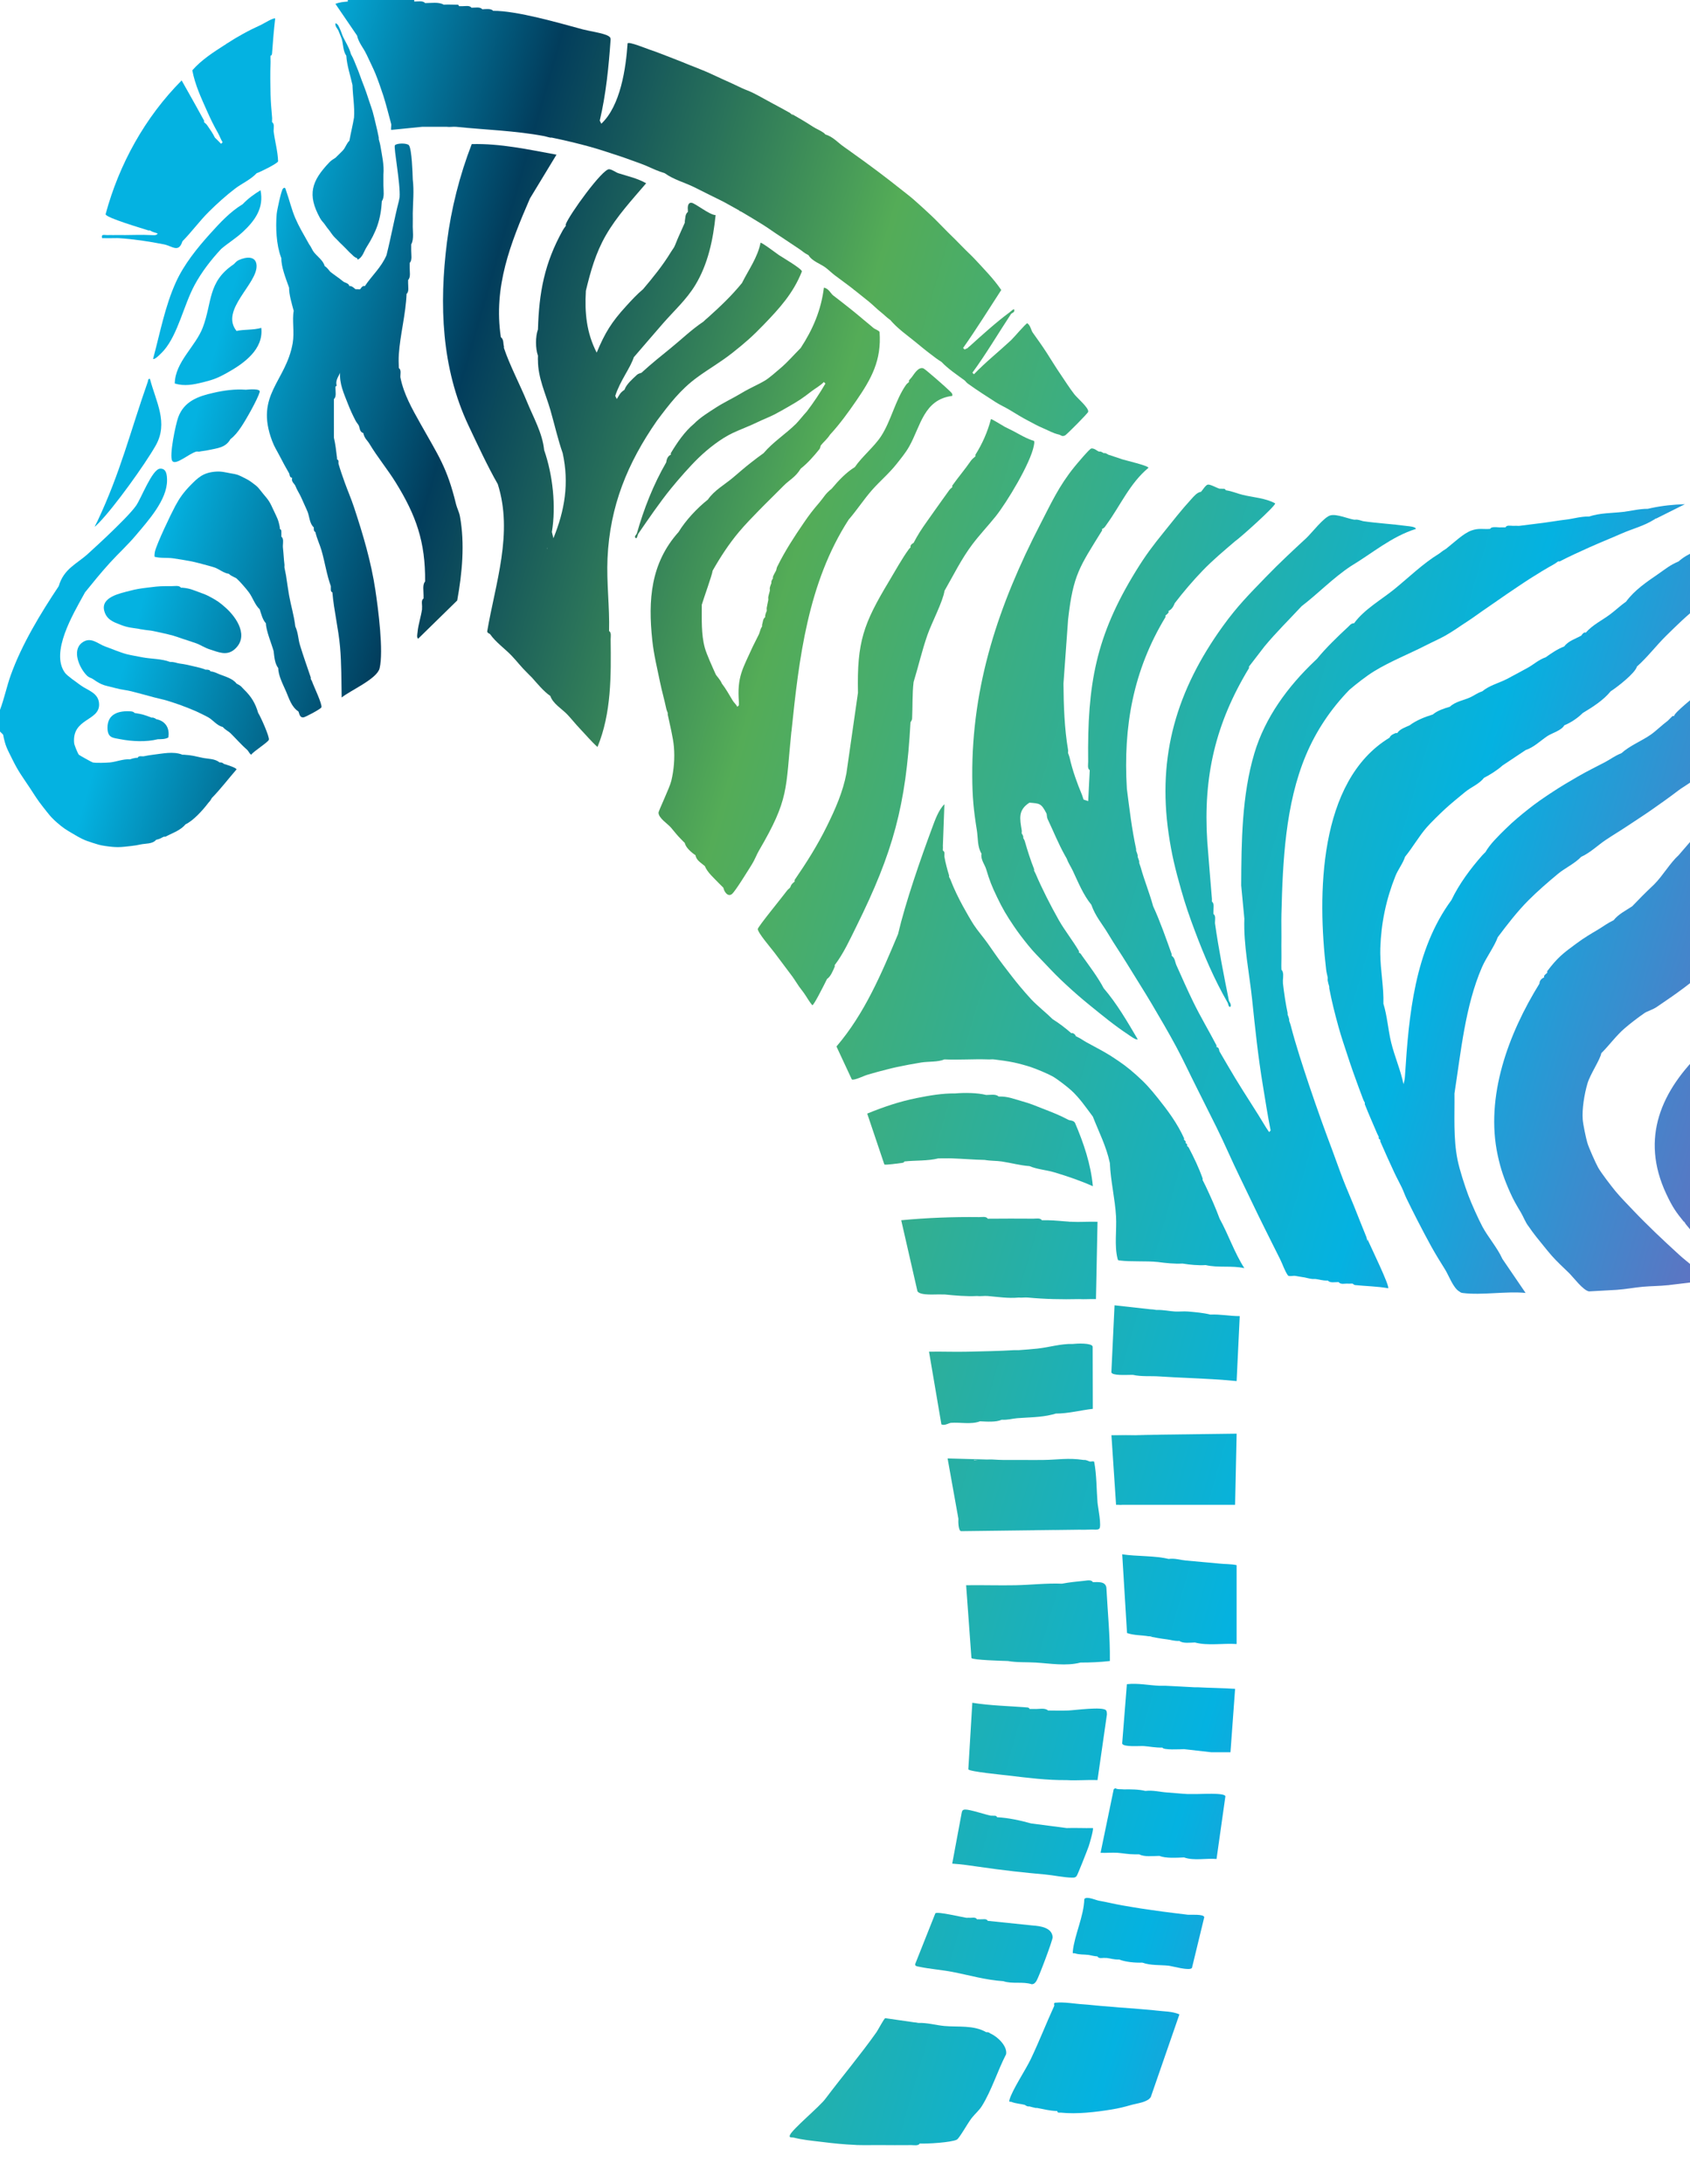 <svg xmlns="http://www.w3.org/2000/svg" width="1093" height="1412" viewBox="0 0 1093 1412" fill="none">
  <path d="M818.78 373C807.82 384.33 800.2 391.94 790.79 405C761.12 446.16 748.45 488.48 755.8 539C757.78 552.59 760.1 561.94 763.8 575C766.66 585.08 769.15 592.3 772.8 602C778.87 618.15 785.23 632.99 793.79 648C794.55 649.34 794.42 651.33 795.78 651C796.55 649.34 795.15 647.95 794.84 647.16C794.82 647.1 794.81 647.06 794.79 647C791.47 630.4 788.15 613.78 785.79 597C785.79 596.82 785.78 596.65 785.78 596.47C785.79 594.59 786.4 592.02 784.79 591C784.74 590.34 784.79 589.66 784.79 589C784.76 587.11 785.47 584.09 783.79 583C783.71 582.35 783.88 581.64 783.79 581C782.71 568.69 781.8 556.32 780.79 544C778.09 501.92 786.16 467.66 807.78 432C807.93 431.76 807.63 431.24 807.78 431L817.78 418C825.33 408.87 833.74 400.67 841.77 392C852.63 383.69 862.26 373.57 873.76 366C887.48 357.78 899.86 347 915.74 341.99C915.57 340.54 911.38 340.3 910.12 340.13C900.75 338.84 891.09 338.36 881.75 337.01L881.08 336.84C880.27 336.6 879 336.19 877.75 336.01C877.11 335.92 876.39 336.1 875.75 336.01C871.76 335.42 864.65 332.22 860.52 333.21C856.28 334.22 848.31 344.73 844.76 348.01C835.91 356.17 827.36 364.14 818.77 373.01L818.78 373Z" fill="url(#paint0_linear_1255_171)"/>
  <path d="M1407.73 1060.57L1410.59 1094L1489.56 1089.98L1481.56 1041.98C1464.37 1045.39 1447.1 1048.48 1430.16 1053.07C1426.84 1053.97 1408.16 1058.78 1407.72 1060.57H1407.73Z" fill="url(#paint1_linear_1255_171)"/>
  <path d="M709.8 1150.99L715.9 1108.49C715.87 1107.64 715.87 1106.63 715.38 1105.93C713.5 1103.25 694.86 1105.87 690.82 1106C686.52 1106.13 682.13 1106.03 677.82 1106C675.78 1104.04 671.69 1105.23 668.82 1105C667.83 1104.92 666.81 1105.08 665.82 1105C665.73 1105 665.94 1104.16 664.34 1104.03C652.5 1103.07 640.57 1102.88 628.84 1101L626.26 1144.07C627.31 1145.56 648.27 1147.57 651.83 1148C664.41 1149.5 677.07 1151.14 689.82 1151C696.41 1151.42 703.19 1150.7 709.8 1151V1150.99ZM679.03 1149.75C679.51 1149.84 679.98 1149.94 680.46 1150.02C679.81 1149.98 679.3 1149.89 679.03 1149.75Z" fill="url(#paint2_linear_1255_171)"/>
  <path d="M1302.22 958.05C1303.51 957.95 1304.47 957.02 1304.63 957C1336.42 954.6 1368.33 953.29 1400.06 954.04C1417.75 954.46 1435.11 954.64 1452.58 957.99L1435.41 894.18C1397.84 885.78 1359.75 885.29 1321.62 890C1303.03 892.3 1284.56 895.59 1266.64 901.01C1274.49 919.54 1281.36 938.83 1283.64 958.99C1289.8 958.91 1296.06 958.53 1302.21 958.05H1302.22Z" fill="url(#paint3_linear_1255_171)"/>
  <path d="M884.14 802.44C884.08 801.52 883.96 800.69 883.76 800C881.04 793.42 878.41 786.62 875.76 780C873.5 774.36 870.94 768.61 868.76 763C866.35 756.79 864.09 750.27 861.76 744C859.43 737.73 856.99 731.28 854.76 725C852.08 717.42 849.29 709.61 846.76 702C842.54 689.32 838.09 675.92 834.76 663C834.55 662.18 834.23 661.35 834.01 660.74L833.76 660C833.68 659.68 833.84 659.32 833.76 659C833.53 658.02 833.12 657 832.9 656.42L832.76 656C832.69 655.68 832.83 655.32 832.76 655C831.48 649.03 830.47 642.09 829.76 636C829.76 635.31 829.76 634.63 829.72 633.95C829.85 631.44 830.37 628.59 828.76 627C828.6 623.69 828.83 620.32 828.76 617C828.68 613.35 828.74 609.65 828.76 606C828.79 601.02 828.64 595.98 828.76 591C829.6 556.97 831.27 520.01 844.58 488.32C851.25 472.45 860.79 458.3 872.75 446C877.2 442.2 883.82 437.01 888.75 434C899.3 427.55 911.67 422.69 922.74 417C926.79 414.92 930.7 413.27 934.74 411C939.92 408.09 943.9 405.11 948.74 402C953.22 399.11 957.52 395.82 961.74 393C966.03 390.13 970.43 386.88 974.74 384C979.68 380.7 984.74 377.18 989.74 374C994.55 370.94 999.75 367.74 1004.74 365C1005.74 364.45 1006.68 363.73 1007.27 363.31L1007.74 363C1008 362.86 1008.48 363.14 1008.74 363C1014.92 359.8 1021.39 356.85 1027.73 354C1034.64 350.9 1041.77 348.07 1048.72 345C1055.61 341.96 1063.22 340.1 1069.71 336C1070.2 335.68 1070.65 335.36 1071.06 335.05C1070.95 335.22 1070.84 335.37 1070.71 335.5L1089.7 326.01C1082.45 326.2 1074.96 326.98 1067.8 328.53C1067.14 328.64 1066.45 328.79 1065.71 329C1059.88 328.98 1055.02 330.4 1049.71 331C1050.57 330.92 1051.08 330.92 1051.36 331H1049.71C1042.45 331.81 1034.73 331.64 1027.72 333.99C1022.32 333.86 1017.62 335.43 1012.72 335.99C1013.05 335.93 1013.34 335.91 1013.61 335.9C1013.33 335.92 1013.03 335.94 1012.72 335.99C1007.95 336.54 1003.4 337.37 998.72 337.99C993.71 338.65 988.26 339.3 983.39 339.91C983.19 339.91 982.97 339.93 982.72 339.99C981.75 340.11 980.69 339.88 979.72 339.99C979.3 339.98 978.9 339.99 978.49 340.01C976.64 339.91 974.25 339.47 973.72 340.99C973.07 341.06 972.38 340.93 971.72 340.99C971.03 340.97 970.35 340.98 969.67 341.01C967.35 340.86 964.41 340.48 963.73 341.99C959.12 342.33 956.39 341.35 951.73 342.99C946.49 344.83 940.62 350.62 935.24 354.85C933.97 355.56 932.47 356.6 930.74 357.99C920.33 364.33 911.07 373.42 901.75 380.99C893.65 387.57 882.01 394.22 875.76 402.99C873.8 402.97 872.98 404.34 871.75 405.47C865.36 411.35 857.18 419.3 851.77 425.99C851.23 426.47 850.71 426.96 850.22 427.46C832.92 443.89 818.18 463.9 811.28 486.99C803.15 514.2 802.86 544.29 802.74 572.53L804.78 593.99C804.18 611.23 808.01 629.19 809.78 645.99C811.82 665.43 813.57 682.62 816.78 701.99C818.39 711.71 819.84 721.33 821.78 730.99L820.78 731.99C820.16 730.96 819.4 730.02 818.78 728.99C812.33 718.19 805.28 707.72 798.79 696.99C795.42 691.43 792.09 685.61 788.79 679.99C788.29 679.14 788.7 677.35 786.79 676.99C786.64 676.74 786.94 676.22 786.79 675.99C781.91 666.63 776.43 657.48 771.79 647.99C767.97 640.17 764.36 631.94 760.79 623.99C759.93 622.06 759.94 619.44 757.79 617.99C757.69 617.69 757.89 617.29 757.79 616.99C754.42 607.52 749.98 594.9 745.79 585.99C743.5 577.57 740.13 569.39 737.79 560.99C737.59 560.29 737.33 559.56 737.12 558.97L736.79 557.99C736.71 557.68 736.87 557.3 736.79 556.99C736.57 556.15 736.25 555.3 736.02 554.68L735.79 553.99C735.71 553.68 735.87 553.31 735.79 552.99C735.56 552.01 735.15 550.99 734.93 550.41L734.79 549.99C734.72 549.67 734.86 549.31 734.79 548.99C731.99 536.07 730.47 523.09 728.79 509.99C726.37 469.77 732.91 433.41 753.78 398.99C753.93 398.75 753.63 398.23 753.78 397.99L753.89 397.88C754.21 397.6 755.14 396.97 755.78 395.99C755.93 395.76 755.63 395.22 755.78 394.99C757.88 394.07 758.96 392.02 759.78 389.99C765.07 383.04 771.71 375.28 777.77 368.99C784.32 362.2 791.56 356.14 798.76 349.99C802.14 347.69 824.7 327.48 824.73 325.49C818.58 322.06 810.51 321.62 803.76 319.99C800.06 319.1 797.02 317.61 792.76 316.99C792.26 315.56 790.74 316.2 789.76 315.99C789.44 315.92 789.07 316.07 788.76 315.99C786.96 315.51 782.91 313.15 781.24 313.33C779.79 313.48 777.81 316.88 776.76 317.99C774.04 318.39 772 321.07 770.25 322.98C764 329.78 758.4 337.03 752.77 343.99C745.47 353.02 741.01 358.89 734.78 368.99C708.59 411.44 703.16 442.58 703.77 492.5C703.79 494.19 703.13 496.94 704.79 497.99C704.53 504.67 704.04 511.34 703.79 517.99L700.79 516.99C700.42 516.12 700.23 515.03 699.79 513.99C696.58 506.34 693.61 498.1 691.79 489.99C691.55 488.94 691.07 487.76 690.87 487.24L690.79 486.99C690.67 486.38 690.9 485.61 690.79 484.99C688.41 471.17 687.89 456 687.79 441.99L690.79 400.5C694.06 371.45 698.28 366.49 712.78 342.99C712.93 342.75 712.63 342.24 712.78 341.99C714.37 341.43 714.9 340.2 715.78 338.99C724.61 326.86 730.75 312.43 742.75 302.49C742.79 301.1 727.88 297.69 725.78 296.99C722.74 295.98 719.88 294.96 716.78 293.99C716.67 293.96 715.99 293.36 714.78 292.99C714.48 292.9 714.09 293.08 713.78 292.99C713.67 292.96 712.93 292.34 711.78 291.99C711.48 291.9 711.09 292.08 710.78 291.99C709.57 291.65 707.75 289.68 705.78 289.99C704.65 290.14 696.26 300.17 694.78 301.99C684.84 314.28 679.9 325.23 672.79 338.99C646 390.84 628.47 442.71 628.8 501.99C628.88 515.45 629.68 523.83 631.8 536.99C632.56 541.68 632.04 547.63 634.8 551.99C634.07 555.72 636.93 559.08 637.8 561.99C640.05 569.54 641.43 572.94 644.8 579.99C648.47 587.68 651.04 591.95 655.8 598.99C658.72 603.3 661.54 606.95 664.8 610.99C668.79 615.93 671.63 618.57 675.8 622.99C680.83 628.33 684.27 631.9 689.8 636.99C694.96 641.74 699.28 645.51 704.8 649.99C712.83 656.5 720.82 663.11 729.48 668.81C730.6 669.55 734.88 672.81 735.8 671.98C729.09 660.58 722.43 649.05 713.81 638.99C709.88 631.59 704.66 624.79 699.81 617.99C699.23 617.18 698.9 616.29 697.81 615.99C697.67 615.73 697.95 615.24 697.81 614.99C693.92 608.3 688.54 601.58 684.81 594.99C682.11 590.21 679.27 584.89 676.81 579.99C674.54 575.47 671.75 569.62 669.81 564.99C669.6 564.5 669.36 564.05 669.15 563.66L668.81 562.99C668.69 562.7 668.92 562.28 668.81 561.99C666.5 556.16 664.53 550.03 662.81 543.99C662.47 542.8 661.84 542.1 661.81 541.99C661.73 541.68 661.89 541.3 661.81 540.99C661.45 539.57 660.83 539.1 660.81 538.99C660.69 538.39 660.91 537.62 660.81 536.99C659.58 529.37 658.27 523.78 665.81 518.99C672.52 519.58 673.38 519.36 676.81 525.99C677.09 526.54 676.95 528.35 677.58 529.67C681.29 537.44 684.49 545.55 688.71 553.06C689.05 553.71 689.4 554.35 689.81 554.99C691.13 558.45 692.48 560.17 693.81 562.99C697.27 570.33 700.58 578.62 705.81 584.99C708.46 592.59 712.89 597.39 716.81 603.99C720.59 610.37 724.95 616.66 728.81 622.99C733.99 631.5 739.68 640.34 744.81 648.99C750.15 658.01 755.94 667.92 760.81 676.99C765.31 685.39 769.48 694.44 773.81 702.99C778.16 711.6 782.52 720.36 786.81 728.99C792.01 739.47 796.64 750.43 801.81 760.99C807.18 771.96 812.33 783.06 817.81 793.99C821.15 800.64 824.44 807.35 827.81 813.99C829.6 817.52 830.71 821.48 833.02 824.78C834.3 825.54 836.42 824.72 837.8 824.99C839.93 825.41 841.73 825.63 843.8 825.99C845.22 826.24 846.55 826.74 848.8 826.99C849.45 827.06 850.14 826.93 850.8 826.99C853.25 827.23 855.21 828.14 858.8 827.99C860.18 829.76 863.59 828.93 865.8 828.99C866.92 830.79 869.93 829.8 871.8 829.99C872.78 830.09 873.82 829.89 874.8 829.99C875 830.01 875.58 830.83 876.39 830.91C883.51 831.66 890.74 831.71 897.79 832.98C898.97 831.76 886.83 806.77 884.17 800.83C884.38 801.47 884.34 801.96 884.19 802.43L884.14 802.44Z" fill="url(#paint4_linear_1255_171)"/>
  <path d="M696.32 1213C696.98 1212.2 703.28 1196.19 704.11 1193.8C704.68 1192.13 707.43 1182.63 706.82 1182.01C701.17 1182.13 695.46 1181.82 689.82 1182.01L666.83 1179.01C659.7 1177.03 652.22 1175.39 644.84 1175.01C644.33 1173.61 642.86 1174.19 641.84 1174.01C641.52 1173.95 641.16 1174.07 640.84 1174.01C636.92 1173.21 627.35 1169.98 624.26 1170.04C623.01 1170.07 622.35 1170.47 622.05 1171.72L615.84 1205.01C621.5 1205.36 627.24 1206.18 632.84 1207.01C640.54 1208.15 648.09 1209.13 655.83 1210.01C662.52 1210.77 669.1 1211.42 675.82 1212.01C681.04 1212.47 688.41 1214.04 693.37 1214.06C694.67 1214.06 695.42 1214.1 696.32 1213Z" fill="url(#paint5_linear_1255_171)"/>
  <path d="M1391.57 1071.05C1383.86 1068.44 1376.06 1066.37 1367.97 1065.15C1357.51 1063.57 1343.73 1062.35 1333.16 1061.97C1319.06 1061.46 1304.1 1062.36 1290.62 1066.49L1284.64 1124C1310.93 1118.55 1337.56 1119.89 1363.94 1123.86L1391.57 1071.05Z" fill="url(#paint6_linear_1255_171)"/>
  <path d="M883.76 800C883.85 800.21 883.97 800.5 884.13 800.84C884.05 800.58 883.94 800.31 883.76 800Z" fill="url(#paint7_linear_1255_171)"/>
  <path d="M613.84 920.31C614.16 920.22 614.48 920.13 614.84 920C620.95 919.51 628.11 921.21 633.83 919C638.06 919.2 644.19 919.69 647.83 918C651.94 918.21 654.73 917.24 657.83 917C665.28 916.42 673.05 916.49 680.35 914.68C681.09 914.54 681.9 914.32 682.82 914C690.92 914.02 698.78 911.86 706.76 910.95L706.67 870.64C705.88 868.22 696.32 868.69 693.81 869C686.02 868.75 678.44 871.22 670.82 872C666.85 872.41 662.81 872.73 658.82 873C657.83 873.07 656.81 872.94 655.82 873C646.19 873.6 635.55 873.75 625.83 874C617.52 874.21 609.15 873.84 600.84 874L608.84 920.99C610.48 921.78 612.51 920.83 613.83 920.3L613.84 920.31Z" fill="url(#paint8_linear_1255_171)"/>
  <path d="M692.82 790C692.45 789.98 691.96 789.98 691.45 789.99C691.54 789.96 691.63 789.94 691.74 789.93C687.33 789.66 682.52 789.09 677.83 789C676.5 788.98 675.16 789.01 673.83 789C672.79 787.34 670.04 788 668.35 787.98C658.53 787.88 648.66 787.94 638.84 788C637.8 786.34 635.05 787 633.36 786.98C616.43 786.77 599.68 787.4 582.86 789L593.37 834.98C595.5 837.94 605.36 836.77 608.85 836.99C609.5 837.06 610.19 836.93 610.85 836.99C617.82 837.68 624.81 838.34 631.84 837.99C634.02 838.27 636.58 837.79 638.84 837.99C645.43 838.57 652.08 839.62 658.83 838.99C660.78 839.2 662.87 838.81 664.83 838.99C675.81 840.03 686.76 840.24 697.82 839.99C701.45 840.2 705.17 839.86 708.81 839.99L709.82 789.99C704.18 789.8 698.45 790.27 692.82 789.99V790ZM678.82 839C678.82 839 678.82 838.98 678.82 838.97C679.08 838.99 679.35 839 679.61 839.02C679.35 839.02 679.08 839.02 678.82 839Z" fill="url(#paint9_linear_1255_171)"/>
  <path d="M1427.97 985.13C1389.14 980.52 1345.12 978.17 1306.82 986.69C1303.75 987.37 1289.48 990.46 1288.74 992.65L1290.65 1034C1329.54 1028.89 1369.92 1032.11 1406.13 1047.67C1423.24 1029.32 1444.29 1012.8 1469.59 1008C1470.21 1007.36 1465.07 992.07 1464.34 991.25C1463.12 989.87 1432.48 985.66 1427.97 985.13Z" fill="url(#paint10_linear_1255_171)"/>
  <path d="M691.74 789.93C692.1 789.95 692.47 789.98 692.82 790C692.38 789.91 692.03 789.89 691.74 789.93Z" fill="url(#paint11_linear_1255_171)"/>
  <path d="M715.57 1026.69C715.01 1022.3 710.07 1023.02 706.82 1023C705.79 1021.29 703.09 1021.94 701.45 1022.11C696.59 1022.62 691.62 1023.07 686.82 1024C676.78 1023.6 666.85 1024.8 656.83 1025C646.19 1025.21 635.49 1024.84 624.84 1025L628.27 1072.06C629.2 1073.4 648.46 1073.9 651.83 1074C657.84 1075.05 663.8 1074.64 669.82 1075C679.21 1075.57 689.58 1077.41 698.81 1075C705.22 1075 711.46 1074.73 717.81 1074C718.01 1058.21 716.36 1042.46 715.56 1026.69H715.57ZM685.82 1075C685.82 1075 685.84 1075 685.85 1075H685.82Z" fill="url(#paint12_linear_1255_171)"/>
  <path d="M1315.64 1250.51C1313.46 1248.88 1295.81 1243.99 1292.01 1243.13C1287.66 1242.15 1260.54 1237.56 1258.76 1239.12L1247.66 1268L1309.58 1275.97L1316.5 1252.3C1316.77 1251.4 1316.32 1251 1315.66 1250.51H1315.64Z" fill="url(#paint13_linear_1255_171)"/>
  <path d="M1273.27 1196.13C1272.47 1196.4 1272.02 1196.87 1271.83 1197.69L1264.65 1225C1284.11 1225.37 1303.42 1227.47 1322.53 1230.92L1331.63 1202.02C1319.95 1199.75 1308.07 1196.75 1296.13 1196.02C1292.35 1195.79 1275.69 1195.32 1273.28 1196.14L1273.27 1196.13Z" fill="url(#paint14_linear_1255_171)"/>
  <path d="M707.66 945.12C706.8 944.6 705.5 945.21 704.82 945L704.46 944.88C703.69 944.6 703.11 944.27 701.82 944C701.5 943.93 701.15 944.05 700.82 944C690.49 942.49 684.49 943.89 674.83 944C666.18 944.1 657.49 943.92 648.84 944L645.78 943.92C643.04 943.69 640.34 943.62 637.7 943.7L612.85 943.01L619.84 982C619.68 983.64 619.78 989.64 621.5 990.04L697.55 989.1C700.33 989.14 703.1 989.15 705.81 989C707.31 988.91 709.62 989.4 710.85 988.55C712.7 987.28 710.05 974.48 709.81 971.49C709.11 962.71 709.29 953.75 707.65 945.11L707.66 945.12ZM629.88 944.38L629.95 944.12C630.8 944.08 631.66 944.06 632.52 944.04C631.64 944.14 630.76 944.25 629.88 944.38ZM662.83 989H688.82C680.17 989.08 671.47 989.03 662.83 989Z" fill="url(#paint15_linear_1255_171)"/>
  <path d="M1391.26 1284.16L1389.7 1285.6L1377.61 1310.99L1461.53 1317.96L1470.58 1289C1444.31 1285.45 1417.79 1283.53 1391.26 1284.15V1284.16Z" fill="url(#paint16_linear_1255_171)"/>
  <path d="M157.98 446C155.58 443.65 156.41 443.78 152.98 442C150.56 438.75 145.65 437.45 141.98 436C139.48 435.01 139.09 434.54 135.98 434C135.65 432.98 134.73 433.22 133.98 433C133.66 432.91 133.26 433.11 132.98 433C129.88 431.83 129.06 431.74 125.98 431C122.13 430.07 120.05 429.55 115.98 429L114.63 428.9C114.99 428.92 115.43 428.95 115.98 429C114.04 428.74 113.05 427.94 109.98 428C104.46 425.88 97.67 426.11 91.99 425C89.07 424.43 84.58 423.66 81.99 423C77.95 421.97 72.17 419.49 67.99 418C63.24 416.3 58.66 411.33 53.05 415.56C46.41 420.56 51.23 431.66 55.95 436.55C57.73 438.39 58.83 438.19 59.99 439C66.68 443.67 67.58 442.97 74.99 445C78.57 445.98 82.04 446.23 84.99 447C89.93 448.29 95.06 449.64 99.99 451C102.61 451.72 105.63 452.27 107.99 453C110.56 453.79 114.47 455.09 116.99 456C119.74 457 124.39 458.82 126.99 460C128.87 460.86 133.34 463.04 134.99 464C137.53 465.48 140.66 469.39 143.99 470C146.09 472.26 147.76 472.79 148.99 474C152.74 477.69 155.96 481.48 159.99 485C160.73 485.65 161.31 487.39 162.49 487.98C164.04 485.73 173.34 479.97 173.88 478.32C174.46 476.55 168.46 463.16 166.98 460.99C165.14 454.69 162.54 450.45 157.98 445.99V446Z" fill="url(#paint17_linear_1255_171)"/>
  <path d="M102 478C104.37 477.88 106.69 478.08 108.86 476.86C109.9 470.72 106.97 466.15 101 465C100.44 464.44 99.71 464.27 99 464C98.71 463.89 98.29 464.11 98 464C93.52 462.27 91.92 461.74 87 461C86.87 460.98 86.65 460.11 84.57 459.96C76.91 459.41 69.51 461.52 69.52 470.5C69.52 477.26 73.04 477.04 78 478C85.36 479.43 94.67 479.86 101.99 478H102Z" fill="url(#paint18_linear_1255_171)"/>
  <path d="M1235.16 1290.01C1229.87 1299.75 1223.48 1308.99 1218.66 1318.99C1244.82 1318.69 1271.03 1321.74 1296.61 1327L1303.62 1300L1237.15 1288.96L1235.15 1290L1235.16 1290.01Z" fill="url(#paint19_linear_1255_171)"/>
  <path d="M1412.59 1178.99L1411.59 1206L1487.58 1210.01L1490.53 1184.4L1488.92 1182.15L1412.59 1178.99Z" fill="url(#paint20_linear_1255_171)"/>
  <path d="M1353.62 765C1351.26 765.34 1348.98 765.63 1346.62 766C1345.39 766.19 1344.28 766.55 1343.45 766.79L1342.62 767C1342.3 767.05 1341.94 766.94 1341.62 767C1340.44 767.2 1339.41 767.53 1338.58 767.76L1337.62 768C1337 768.11 1336.24 767.88 1335.62 768C1334.52 768.21 1333.56 768.5 1332.72 768.73L1331.62 769C1331.3 769.07 1330.94 768.93 1330.62 769C1322.03 770.79 1314.07 772.64 1305.63 775C1300.06 776.56 1295.09 778.12 1289.63 780C1279.22 783.59 1273.41 786.06 1263.64 791C1251.96 796.91 1245.58 799.97 1235.65 809C1233.13 811.29 1230.39 813.38 1228.14 815.99C1224.99 819.65 1215.41 833.6 1214.8 837.74C1214.27 841.32 1223.06 845.66 1225.65 848C1231.08 852.89 1238.91 860.53 1243.64 866C1248.05 871.09 1252.03 877.66 1256.11 883.1C1257.51 884.57 1259.01 882.88 1260.16 882.21C1260.31 882.15 1260.47 882.08 1260.63 882C1267.09 880.25 1273.28 877.79 1279.62 876C1287.61 873.75 1296.08 871.56 1304.21 869.59C1304.91 869.5 1305.71 869.32 1306.61 869C1313.77 867.29 1321.41 865.41 1328.6 864C1361.41 857.56 1398.81 853.23 1431.56 861C1428.63 823.12 1443.4 788.8 1464.55 758.49C1427.46 756.95 1390.27 759.75 1353.59 765H1353.62Z" fill="url(#paint21_linear_1255_171)"/>
  <path d="M1490.89 1114.97C1464.88 1114.02 1438.51 1112.66 1412.71 1116.11C1412.77 1127.66 1411.77 1139.44 1413.74 1150.86L1492.57 1153V1117.5C1492.57 1117.22 1491.54 1115.17 1490.88 1114.97H1490.89Z" fill="url(#paint22_linear_1255_171)"/>
  <path d="M513.42 632.79C514.6 634.5 515.67 636.31 516.87 638C517.84 639.36 518.89 640.65 519.87 642C521.75 644.61 523.23 647.54 525.37 649.98C526.34 650 531.91 638.81 532.87 637C533.61 635.6 534.18 634.4 534.87 633C537.27 631.41 538.69 627.69 539.87 625C539.99 624.73 539.76 624.29 539.87 624C545.62 616.43 549.67 607.48 553.87 599C577.64 550.98 585.95 520.79 588.86 467C588.86 466.85 589.83 465.88 589.9 464.58C590.3 456.74 589.93 448.82 590.86 441C594 430.78 596.25 420.76 599.84 410.48C602.54 402.75 609.84 388.95 610.86 382C616.68 371.87 621.8 361.36 628.85 352C633.52 345.81 639.11 339.9 643.85 334C651.16 324.88 666.51 299.47 668.62 288.23C668.81 287.19 669.12 286.14 668.77 285.09C664.19 283.76 660.02 281.23 655.86 279C653.89 277.94 651.84 277.02 649.86 276C648.6 275.35 641.28 270.69 640.88 271C638.75 279.17 635.34 286.88 630.87 294C630.72 294.24 631.02 294.77 630.87 295L630.45 295.42C629.81 295.98 628.65 296.87 627.87 298C624.1 303.47 619.72 308.58 615.87 314C615.71 314.22 616.03 314.78 615.87 315L615.57 315.3C615.15 315.66 614.44 316.19 613.87 317C610.56 321.69 607.15 326.27 603.87 331C600.86 335.35 597.72 339.51 594.87 344C593.34 346.41 592.21 348.49 590.87 351C590.75 351.22 589.42 351.54 588.87 353C588.78 353.23 588.89 353.65 588.87 354C588.53 354.32 588.15 354.62 587.87 355C583.42 361.04 578.83 369.42 574.87 376C558.46 403.33 554.17 414.98 554.88 448L547.42 500.03C545.12 512.17 540.29 523.01 534.89 534C528.81 546.38 521.7 557.65 513.9 569C513.74 569.23 514.06 569.77 513.9 570L513.64 570.26C513.23 570.62 512.49 571.17 511.9 572C511.49 572.58 511.32 573.42 510.9 574L510.57 574.33C510.15 574.7 509.46 575.23 508.9 576C506.37 579.48 490.26 599.11 490.11 600.66C489.9 602.92 498.85 613.25 500.9 616C503.88 620 506.93 623.99 509.9 628C510.89 629.34 511.92 630.65 512.9 632C513.01 632.35 513.21 632.6 513.45 632.79H513.42Z" fill="url(#paint23_linear_1255_171)"/>
  <path d="M511.87 473C516.75 425.62 522.51 376.83 548.86 336C554.14 329.92 558.55 323.07 563.86 317C568.78 311.36 574.93 306.24 579.86 300C582.75 296.33 585.72 292.78 588.03 288.67C595.48 275.43 597.43 258.32 615.85 255.99C616.21 254.39 615.29 253.95 614.38 252.97C612.77 251.23 598.24 238.47 597.15 238.15C594.03 237.25 591.8 240.98 589.72 243.83C589.14 244.45 588.52 245.17 587.86 246.01C587.69 246.19 588.02 246.82 587.86 247.01L587.57 247.3C587.1 247.72 586.53 248.05 585.86 249.01C578.99 258.86 576.33 272.06 569.86 282.01C565.41 288.86 557.58 295.12 552.87 302.01C547.05 305.61 542.26 310.79 537.87 316.01C533.55 319.44 532.9 321.48 529.87 325.01C525.69 329.88 523.56 332.62 519.87 338.01C513.69 347.04 507.73 356.17 502.88 366.01C502.18 367.06 502.26 368.26 501.88 369.01C501.11 370.53 500.66 370.99 499.88 373.01C499.77 373.3 499.99 373.71 499.88 374.01C499.81 374.21 499.26 374.71 498.88 376.01C498.79 376.32 498.97 376.7 498.88 377.01L498.74 377.42C498.51 378.04 498.16 378.78 497.88 380.01C497.75 380.61 498.01 381.41 497.88 382.01L497.63 383C497.39 383.87 497.1 384.83 496.88 386.01C496.76 386.62 496.99 387.39 496.88 388.01C496.63 389.42 496.16 391.25 495.88 393.01C495.78 393.64 495.98 394.38 495.88 395.01C495.86 395.17 495.16 396.46 494.88 398.01C494.82 398.33 494.94 398.69 494.88 399.01C493.28 400.29 493.44 402.3 492.88 404.01C492.78 404.31 492.98 404.71 492.88 405.01C492.8 405.25 492.21 406.04 491.88 407.01C491.55 407.97 491.24 409.13 490.88 410.01L488 415.78C487.61 416.51 487.23 417.24 486.88 418.01C480.45 432.36 476.59 437.31 477.88 454.01C477.93 454.67 477.85 455.35 477.88 456.01L476.88 457.01C476.04 455.4 474.65 454.28 473.88 453.01C471.64 449.3 469.54 445.44 466.88 442.01C465.83 439.39 463.35 437.05 462.88 436.01C460.92 431.66 457.06 423.2 455.88 419.01C453.39 410.18 453.92 400.12 453.88 391.01C455.14 386.72 460.66 371.52 460.88 369.01C465.89 360.19 471.36 351.79 477.87 344.01C481.88 339.23 486.51 334.49 490.87 330.01C496.1 324.64 501.59 319.37 506.87 314.01C510.51 310.31 514.44 308.64 517.87 303.01C522.33 299.49 526.34 294.94 529.9 290.51C530.61 289.63 530.61 288.34 530.86 288.01C532.67 285.69 534.77 284.2 536.86 281.01C543.15 274.19 548.61 266.64 553.85 259.01C563.58 244.88 570.21 232.91 568.86 214.72C568.62 213.74 565.88 212.93 564.84 212.01C562.74 210.14 560.82 208.72 558.84 207.01C556.87 205.3 554.83 203.67 552.84 202.01C551.13 200.58 549.56 199.38 547.84 198.01C544.87 195.64 541.74 193.24 538.84 191.01C537.34 189.86 535.81 186.38 532.85 186.01C531.08 200.42 525.72 213.01 517.84 225.01C513.48 229.38 509.57 233.97 504.84 238.01C502.31 240.18 497.43 244.46 494.84 246.01C490.26 248.76 484.96 250.9 479.84 254.01C474.37 257.34 468.39 260.06 462.93 263.59C458.1 266.72 452.9 269.88 448.85 274.01C442.83 278.99 437.82 286.33 433.85 293.01C433.7 293.24 434 293.78 433.85 294.01C431.85 294.87 431.11 296.99 430.85 299.01C422.55 313.34 416.39 329.05 411.86 345.01C411.7 345.56 409.64 347.17 411.36 348.02C412.02 348.05 412.25 346.24 412.71 345.28C412.76 345.21 412.81 345.12 412.86 345.01C419.36 335.58 426.68 324.83 433.85 316.01C438.88 309.83 446.16 301.5 451.84 296.01C457.97 290.09 466.13 283.67 473.83 280.01C479.06 277.53 484.37 275.68 489.83 273.01C493.41 271.26 497.23 269.85 500.83 268.01C503.93 266.42 506.81 264.73 509.83 263.01C516.28 259.33 519.05 257.53 524.83 253.01C527.17 251.18 530.32 249.57 532.83 247.01L533.83 248.01C530.15 254.35 526.25 260.19 521.83 266.01C519.61 268.4 516.57 272.28 514.83 274.01C508.19 280.61 499.94 285.79 493.84 293.01C490.87 295.09 488.73 296.79 485.84 299.01C481.61 302.26 477.81 305.7 473.84 309.01C468.5 313.48 461.88 317.1 457.84 323.01C450.81 328.6 443.53 336.35 438.85 344.01C420.77 364.21 419.08 387.95 421.86 414.01C422.85 423.31 425 431.92 426.86 441.01C428.03 446.72 429.67 452.34 430.86 458.01C431.1 459.17 431.57 460.2 431.77 460.73L431.86 461.01C431.93 461.33 431.8 461.69 431.86 462.01C433.15 468.36 435.35 476.82 435.86 483.01C436.46 490.32 435.86 497.74 434.18 504.83C433.11 509.38 425.87 524.24 425.9 525.52C426.01 529.08 431.89 532.71 433.85 535.01C436.49 538.11 437.78 539.95 440.85 543.01C441.55 543.71 442.08 544.32 442.85 545.01C443.51 548.09 447.22 551.27 449.85 553.01C450.25 556.32 453.62 558 455.85 560.01C457.54 564.19 461.8 567.78 464.85 571.01C465.89 572.11 466.76 572.97 467.85 574.01C468.31 576.56 470.73 580.19 473.39 578.07C475.55 576.35 484.06 562.4 486.26 558.93C488.1 556.03 489.32 552.61 490.84 550.01C510.55 516.3 507.94 510.87 511.83 473.01L511.87 473Z" fill="url(#paint24_linear_1255_171)"/>
  <path d="M1365.59 1331.76L1335.62 1377.99C1369.57 1382.89 1404.55 1384.44 1438.39 1377.8L1456.58 1331L1412.13 1326.95C1400.71 1328.68 1373.52 1322.9 1365.58 1331.75L1365.59 1331.76Z" fill="url(#paint25_linear_1255_171)"/>
  <path d="M393.91 408C394.33 392.32 392.2 376.71 392.91 361C394.45 327.14 405.81 299.45 424.9 272C432.85 261.39 440.04 251.93 450.89 244C458.6 238.36 465.89 234.32 473.88 228C481.98 221.59 486.67 217.47 493.87 210C504.09 199.41 513.06 189.65 518.63 175.48C518.48 173.71 506.15 166.5 503.87 165C502.52 164.11 492.43 156.44 491.88 157C489.98 166.53 484.09 174.49 479.87 183C473.02 191.4 465.67 198.33 457.74 205.44C456.89 206.12 455.94 206.96 454.88 208C447.12 213.2 440.93 219.3 433.89 225C426.99 230.58 421.66 234.87 414.9 241C414.63 241.24 413.01 241.37 411.87 242.43C409.12 245 405.08 248.46 403.9 252C400.66 254.27 400.82 255.18 398.9 258L397.9 256C401.08 246.1 407.63 238.1 409.9 231C416.25 223.7 422.51 216.28 428.89 209C435.99 200.91 444.03 193.65 449.69 184.3C457.95 170.67 461.23 154.79 462.82 139.09C458.86 139.02 449.64 131.35 447.24 131.12C444.62 130.87 444.69 134.42 444.89 136C444.8 136.31 444.97 136.68 444.89 137C442.98 138.58 443.36 140.94 442.89 143C442.82 143.32 442.97 143.69 442.89 144L438.89 153C437.89 155.09 436.8 158.37 435.89 160L435.16 161.09C434.75 161.68 434.26 162.38 433.89 163C428.71 171.56 422.34 179.38 415.9 187C411.79 190.44 408.5 194.07 404.9 198C395.47 208.31 391.2 215.29 385.91 228C379.32 215.23 378.07 202.26 378.91 188C382.02 175.18 385.26 163.54 391.91 152C398.91 139.85 408.84 129.11 417.9 118.5C412.3 115.29 405.98 113.94 399.91 112C398.33 111.5 396.01 109.6 393.97 109.43C389.65 109.07 368.05 139.03 365.92 145C365.77 145.24 366.07 145.75 365.92 146L365.52 146.6C365.09 147.2 364.54 147.88 363.92 149C352.18 170.12 348.61 188.9 347.92 213C346.24 217.64 346.24 225.29 347.92 230C347.98 230.98 347.78 232.08 347.92 233C347.9 244.27 352.87 254.51 355.92 265C355.98 265.25 356.05 265.48 356.12 265.7C358.66 274.55 360.91 284.51 363.92 293C368.15 312.43 365.32 329.88 357.92 348L356.92 344C359.73 327.18 357.5 307.02 351.92 291C350.86 280.13 344.98 269.92 340.92 260C336.34 248.8 329.58 236.02 325.92 225C325.82 224.7 326.01 224.31 325.92 224C325.36 222.14 325.92 219.53 323.92 218C319.04 185.48 330.02 157.62 342.74 128.32L359.91 100.01C341.85 96.7 323.55 92.68 305.09 93.17C297.25 113.41 291.79 135.02 289.06 156.63C283.97 196.96 285.5 237.99 302.93 275C308.39 286.59 315.65 302.14 321.92 313C332.04 344.69 320.39 377.11 315.08 408.33C315.43 409.58 316.71 409.7 316.92 410C320.75 415.43 326.4 419.28 330.92 424C334.19 427.42 337.22 431.43 340.92 435C341.94 435.98 342.71 436.9 343.92 438C347.44 441.92 351.57 447.07 355.92 450C357.61 455.03 363.46 458.36 366.92 462C369.66 464.89 372.15 468.1 374.92 471C378.73 474.99 382.29 479.29 386.42 483C395.45 461.11 395.22 436.87 394.93 413.49C394.91 411.8 395.57 409.05 393.91 408ZM353.92 354C353.93 354.38 353.96 354.69 353.98 354.96C353.84 354.88 353.82 354.57 353.92 354Z" fill="url(#paint26_linear_1255_171)"/>
  <path d="M1070.7 335.5L1069.7 336C1070.1 335.97 1070.42 335.78 1070.7 335.5Z" fill="url(#paint27_linear_1255_171)"/>
  <path d="M1339.97 1179.07L1352.61 1150.01C1329.28 1147.14 1305.86 1143.99 1282.26 1145.13C1280.49 1145.74 1280.27 1149.03 1279.92 1150.79C1278.35 1158.68 1277.53 1167 1276.63 1175.01C1297.9 1174.33 1319.01 1175.54 1339.97 1179.08V1179.07Z" fill="url(#paint28_linear_1255_171)"/>
  <path d="M209.97 145C211.25 146.91 211.67 147.36 212.97 149C214 150.3 214.44 151.24 215.97 153C216.7 153.83 217.38 154.36 217.97 155C219.45 156.61 220.47 157.54 221.97 159C222.65 159.66 223.24 160.33 223.97 161C224.96 161.92 225.61 162.85 226.97 164C228.52 165.31 228.56 165.97 230.97 167C231.12 167.06 231.16 167.88 231.46 167.87C234.64 166.15 235.39 162.5 236.97 160C243.33 149.92 246.25 142.3 246.97 130C248.73 127.75 248.04 123.07 247.97 120C247.92 117.67 248.01 115.33 247.97 113C248.54 106.55 246.99 100.3 245.97 94C245.76 92.72 245.42 91.68 245.18 90.84L244.97 90C244.97 90 244.97 90 244.97 89.99V89.52C244.99 89.35 245 89.17 244.97 89.01C244.35 85.73 243.74 83.2 242.97 80.01C242.31 77.28 241.74 74.72 240.97 72.01C240.38 69.93 239.6 68.02 238.97 66.01C238.31 63.91 237.67 62.06 236.97 60.01C236.02 57.23 235.03 54.73 233.97 52.01C232.92 49.31 232.19 46.82 230.97 44.01C229.63 40.91 228.71 37.98 226.97 35.01C225.96 31.09 223.72 27.61 221.97 24.01C221.15 22.31 220.65 20.38 219.97 19.01C219.26 17.57 218.73 15.49 216.98 15.01C216.5 17.09 218.42 18.52 218.97 20.01C219.57 21.65 220.54 23.7 220.97 25.01C222.04 28.31 221.77 32.99 223.97 36.01C224.29 42.02 226.65 49.07 227.97 55.01C228.14 62.04 229.46 68.95 228.97 76.01C228.12 81.09 226.85 86 225.97 91.01C224.16 92.66 223.54 95.19 221.97 97.01C220.83 98.33 218.46 100.49 216.97 102.01C216.59 102.4 214.74 103.16 212.97 105.01C201.5 117.04 198.58 125.82 206.97 141.01C208.11 143.08 209.1 143.72 209.97 145.01V145Z" fill="url(#paint29_linear_1255_171)"/>
  <path d="M294.94 326C289.13 302.05 283.37 294.43 271.95 274C266.58 264.39 261.13 254.97 258.95 244C258.81 242.12 259.72 239.12 257.95 238C257.8 235.2 257.76 231.78 257.95 229C258.8 216.41 262.42 203.13 262.95 190C264.69 188.63 263.92 185.19 263.95 183C263.95 182.33 263.95 181.67 263.95 181C265.73 179.34 264.93 175.5 264.95 173C264.95 172 264.95 171 264.95 170C266.73 168.34 265.93 164.5 265.95 162C265.96 160.67 265.94 159.33 265.95 158C267.9 154.62 266.79 149.17 266.95 145C267.04 142.68 266.92 140.33 266.95 138C267.04 130.75 267.87 123.69 266.95 116C266.82 111.97 266.37 96.63 264.49 93.96C263.4 92.41 256.46 92.45 255.39 93.97C254.46 95.29 259.08 118.94 258.44 127.57C258.28 128.38 258.1 129.19 257.96 130C255.1 141.03 252.93 153.31 249.96 165C246.72 172.76 240.29 178.45 235.96 185C234.17 184.44 233.18 186.92 232.96 187C232.6 187.13 231.53 187.03 230.96 187C230.61 186.98 230.22 187.08 229.96 187L229.75 186.86C229.27 186.48 228.16 185.39 226.96 185C226.68 184.91 226.29 185.07 225.96 185C225.65 183.09 222.99 182.85 221.96 182C219.28 179.77 216.49 178 213.96 176C212.77 175.06 212.11 173.41 209.96 172C209.06 168.43 205.22 165.86 202.96 163C201.95 161.72 201.19 159.52 199.96 158C199.63 157.33 199.3 156.74 198.96 156.22C196.15 151.25 193.2 146.24 190.96 141C188.53 135.32 187.14 129.18 185.07 123.39C184.69 122.34 184.53 120.48 182.98 122C181.91 123.05 179.12 136.03 178.93 138.46C178.23 147.21 178.66 158.11 181.76 166.44C181.82 166.65 181.88 166.84 181.96 167C181.81 172.39 184.84 180.06 186.74 185.39C186.8 185.62 186.87 185.83 186.96 186C186.89 190.42 188.78 196.65 189.96 201C188.82 206.86 190.52 214.8 189.3 221.84C184.96 246.86 164.75 255.2 175.96 285C177.55 289.22 179.07 291.32 180.96 295C182.91 298.79 184.81 302.32 186.96 306C187.46 306.85 187.05 308.64 188.96 309C188.17 311.41 190.54 312.92 190.96 314C192.12 317 193.96 319.63 194.96 322C196.21 324.98 197.86 328.26 198.96 331C200.12 333.89 200.22 338.7 202.96 341C202.88 341.2 202.96 341.66 202.96 342C202.96 343.85 203.93 343.89 203.96 344C205.07 348.7 206.81 351.99 207.96 356C210.13 363.54 211.28 371.59 213.96 379C213.96 379.33 213.94 379.67 213.96 380C214.03 381.1 213.64 382.49 214.96 383C215.98 394.88 218.93 406.61 219.95 418.51C220.85 429.04 220.78 440.4 220.97 451C226.6 446.4 243.88 439 245.52 432.07C248.14 420.96 244.61 393.8 242.79 381.67C240 363.07 234.82 345.75 228.96 328C227.15 322.51 224.89 317.38 222.96 312C221.63 308.31 220.03 303.71 218.96 300C218.71 299.11 219.43 297.55 217.96 297C217.93 296.67 218 296.33 217.96 296C217.44 291.71 216.94 287.2 215.96 283C216.03 274.68 215.87 266.32 215.96 258C217.69 256.64 216.94 253.19 216.96 251C216.96 250.67 216.97 250.33 216.96 250L217.76 249.33C216.68 245.64 219.49 242.73 219.96 241C219.45 248.19 222.47 254.58 224.96 261C226.49 264.95 228.02 268.25 229.96 272C230.61 273.26 231.47 274.11 231.96 275C232.76 276.46 232.41 279.25 234.96 280C235.88 283.86 237.34 284.31 238.96 287C244.18 295.69 250.68 303.48 255.95 312C269.19 333.41 275.16 350.43 274.94 376C273.11 377.99 273.99 382.16 273.94 385C273.93 385.67 273.95 386.33 273.94 387C272.1 388.12 273.19 391.16 272.94 393C272.9 393.33 272.99 393.67 272.94 394C272.27 398.77 270.52 403.77 270.07 408.63C269.96 409.84 269.36 412.26 270.43 412.99L295.7 388.27C298.9 370.63 300.7 351.71 297.48 333.95C296.97 331.12 295.5 328.36 294.93 326H294.94Z" fill="url(#paint30_linear_1255_171)"/>
  <path d="M736.8 1299C732.41 1298.56 728.16 1298.38 723.8 1298C719.9 1297.66 715.85 1297.29 711.8 1297C708.31 1296.75 704.54 1296.22 700.8 1296C694.71 1295.64 688.62 1294.32 682.4 1294.95C681.19 1295.1 682.02 1296.54 681.81 1297C676.6 1308.35 672.06 1320.07 666.67 1331.36C663.32 1338.38 654.61 1351.43 652.91 1357.61C652.36 1359.62 653.25 1358.72 654.21 1359.09C657.22 1360.27 660.18 1360.28 662.82 1361C662.93 1361.03 663.45 1361.64 664.82 1362C665.13 1362.08 665.5 1361.92 665.82 1362C667.2 1362.33 668.3 1362.71 669.82 1363C670.14 1363.06 670.5 1362.94 670.82 1363C675.88 1363.91 678.09 1364.73 683.82 1365C683.86 1366.5 685.26 1365.91 686.3 1366.02C696.57 1367.09 708.67 1365.65 718.81 1364C723.66 1363.21 727.13 1362.35 731.81 1361C732.09 1360.93 732.35 1360.86 732.61 1360.79C736.32 1359.87 742.23 1359.13 744.26 1355.95L762.78 1302.48C758.05 1300.43 752.79 1300.63 747.81 1300C744.1 1299.53 740.5 1299.37 736.81 1299H736.8Z" fill="url(#paint31_linear_1255_171)"/>
  <path d="M68.01 154C69.34 154.06 70.68 153.96 72.01 154C73.67 154.05 75.36 153.89 77.01 154C86.69 154.63 96.5 156.12 106 158C111.49 159.09 115.51 163.77 118 156C123.95 149.97 128.98 142.99 134.99 137C140.16 131.86 146.19 126.42 151.98 122C156.36 118.65 162.17 116.14 165.98 112C168.32 111.21 179.38 105.79 179.86 104.32C179.65 97.8 177.79 91.42 176.98 85C176.98 84.78 176.97 84.56 176.97 84.34C177.01 82.48 177.56 80 175.98 79C175.88 78.02 176.07 76.99 175.98 76C175.54 71.08 175.11 65.94 174.98 61C174.82 54.55 174.69 47.42 174.98 41C175.06 39.34 174.87 37.65 174.98 36C174.98 35.91 175.84 36.12 175.95 34.52C176.51 26.96 177.08 19.51 177.97 12C177.18 11.11 170.2 15.44 168.98 16C164.45 18.06 161.35 19.59 156.98 22C153.11 24.14 150.74 25.56 146.98 28C146.41 28.28 145.98 28.57 145.63 28.87C145.93 28.68 146.22 28.49 146.52 28.3C146.14 28.55 145.71 28.87 145.27 29.22C145.38 29.1 145.5 28.99 145.63 28.87C138.06 33.75 130.39 38.61 124.37 45.46C126.13 54.86 130.13 63.37 133.98 71.99C136.33 77.25 138.12 80.95 140.98 85.99C142.05 87.88 142.83 90.23 143.98 91.99L142.98 92.99C141.7 91.63 140.32 90.3 138.98 88.99C137.61 86.16 135.78 83.54 133.98 80.99C133.4 80.16 132.73 79.68 132.3 79.31L131.98 78.99C131.82 78.77 132.14 78.21 131.98 77.99C128.71 71.97 125.35 65.96 121.98 59.99L117.48 52.01C93.86 75.74 77 106.17 68.29 138.54C68.65 140.88 92.03 147.68 95.99 148.99C96.29 149.09 96.69 148.89 96.99 148.99C97.26 149.08 98 149.65 98.99 149.99C99.97 150.32 101.03 150.63 101.99 150.99C101.14 152.61 98.59 151.93 96.99 151.99C91.75 151.7 86.26 151.99 80.99 151.99C78.33 151.99 75.65 151.93 72.99 151.99C71.99 152.01 70.98 151.93 69.99 151.99C67.48 152.15 65.33 150.96 66 153.98C66.66 154.02 67.33 153.95 67.99 153.98L68.01 154Z" fill="url(#paint32_linear_1255_171)"/>
  <path d="M690.82 724C685.39 721.07 680.51 719.23 674.82 717C669.57 714.95 666.51 713.56 660.82 712C655.4 710.52 651.84 708.83 645.82 709C644.16 707.22 640.33 708.02 637.82 708C632.16 706.56 623.7 706.47 617.83 707C609.45 706.9 601.04 708.35 592.84 710C581.72 712.24 571.33 715.75 560.87 720.05L571.94 752.9C572.61 753.47 581.42 752.16 583.33 751.94C585.04 751.74 584.76 751.01 584.85 751C591.95 750.2 599.94 750.76 606.84 749C609.83 749.07 612.85 748.9 615.84 749C622.87 749.24 629.81 749.87 636.83 750C640.46 750.66 644.48 750.5 647.83 751C653.81 751.9 659.76 753.57 665.82 754C670.81 756.13 676.63 756.45 681.82 758C690.28 760.52 698.73 763.41 706.8 767C705.5 752.78 700.84 739.06 695.26 726.05C694.3 724.31 691.98 724.63 690.82 724Z" fill="url(#paint33_linear_1255_171)"/>
  <path d="M142.99 161C147.43 157.19 152.49 154.17 156.99 150C164.84 142.71 170.85 134.52 168.49 123.01C164.23 125.66 160.46 128.32 156.99 132C148.83 136.93 142.32 144 136 151C127.61 160.29 119.07 170.84 113.83 182.33C106.67 198.01 103.5 215.46 99.01 232C100.02 233.09 105.28 227.4 106.03 226.53C115.12 215.98 118.89 197.19 125.83 184.34C130.44 175.81 136.42 168.08 143 161.01L142.99 161Z" fill="url(#paint34_linear_1255_171)"/>
  <path d="M200.97 439C200.87 438.7 201.07 438.3 200.97 438C198.63 431.08 196.08 423.97 193.97 417C192.78 413.07 192.97 409.48 190.97 405C190.23 398.24 188.16 391.67 186.97 385C186.21 380.73 185.63 376.3 184.97 372C184.69 370.19 184.11 368.03 183.97 367C183.88 366.35 184.06 365.65 183.97 365C183.52 361.6 183.4 357.59 182.97 354C182.97 353.63 182.96 353.27 182.94 352.91C183.01 350.81 183.57 348.2 181.97 347C181.94 346.34 182 345.66 181.97 345C181.92 343.9 182.28 342.49 180.97 342C180.94 341.67 181.03 341.32 180.97 341C180.08 335.88 178.94 334.28 176.97 330C174.28 324.15 174.05 323.87 169.97 319C166.92 315.35 167.48 315.27 162.97 312C160.83 310.45 160.32 310.17 157.97 309C153.75 306.89 153.81 306.83 148.97 306C145.42 305.39 143.14 304.61 138.97 305C131.31 305.71 128.01 308.82 122.97 314C118.85 318.24 116.28 321.76 113.45 326.98C110.6 332.25 101.26 351.81 100.19 356.73C99.95 357.82 99.87 358.9 99.97 360C103.8 361.06 108.39 360.47 111.97 361.01C115.8 361.58 120.17 362.26 123.97 363.01C126.16 363.44 129.68 364.39 131.97 365.01C133.93 365.54 137.26 366.4 138.97 367.01C141.79 368.02 144.75 370.62 147.97 371.01C149.82 372.77 152.25 373.37 152.97 374.01C155.12 375.92 159.19 380.61 160.97 383.01C163.43 386.34 164.83 391.05 167.97 394.01C168.96 396.98 169.78 400.68 171.97 403.01C172.05 407.81 175.6 416.1 176.97 421.01C177.4 424.66 177.69 429.06 179.97 432.01C179.92 436.67 183.11 442.74 184.97 447.01C186.97 451.59 188.45 457.05 192.97 460.01C193.66 461.29 193.66 464.09 196.29 463.85C197.41 463.75 207.57 458.38 207.87 457.35C208.48 455.24 203 444.01 201.97 441C201.63 440.02 201.07 439.3 200.97 439Z" fill="url(#paint35_linear_1255_171)"/>
  <path d="M158.98 252C151.81 251.47 144.94 252.44 137.99 254C128.1 256.22 119.06 259.49 115.27 269.78C113.66 274.16 109.25 294.86 111.44 298.05C113.6 301.2 122.65 293 126.99 292C127.58 291.86 128.39 292.13 128.99 292C130.75 291.61 132.65 291.52 134.99 291C140.32 289.8 145.89 289.58 148.99 284C151.94 281.66 153.7 279.37 155.8 276.31C158.95 271.71 166.5 258.41 167.96 253.47C168.67 251.06 160.68 251.83 158.99 252H158.98Z" fill="url(#paint36_linear_1255_171)"/>
  <path d="M1521.42 612.65C1488.77 604.44 1424.46 624.52 1389.61 631C1378.03 633.15 1366.24 635.02 1354.62 637C1348 638.13 1341.26 638.9 1334.63 640C1329.97 640.77 1325.28 640.84 1320.63 642C1312.84 642 1305.25 643.71 1297.64 645C1292.27 645.91 1287.94 646.77 1282.64 648C1281.59 648.24 1280.78 648.59 1280.18 648.82L1279.64 649C1279.33 649.08 1278.95 648.92 1278.64 649C1272.49 650.58 1267.67 651.89 1261.65 654C1255.36 656.2 1250.65 658.25 1244.66 661C1241.58 662.41 1239.59 663.46 1236.66 665C1235.4 665.66 1234.68 666.29 1234.11 666.7L1233.66 667C1233.41 667.14 1232.91 666.86 1232.66 667C1222.02 673.1 1215.64 677.91 1206.67 686C1171.99 717.27 1158.52 758.01 1176.68 803C1178.98 808.7 1181.48 814.25 1184.65 819.53L1200.67 829C1195.67 803.91 1192.32 775.64 1213.67 757C1216.52 755.1 1220.46 752.9 1223.72 751.08C1223.71 751.08 1223.69 751.08 1223.68 751.09C1223.72 751.07 1223.75 751.06 1223.79 751.04C1223.77 751.05 1223.74 751.07 1223.72 751.08C1224.19 750.96 1224.74 750.56 1225.28 750.22C1225.41 750.14 1225.53 750.08 1225.66 750C1230.53 747.28 1237.58 745.31 1241.66 741C1241.97 740.9 1242.38 741.11 1242.66 741C1245.29 739.96 1249.12 738.29 1250.66 736C1253.38 734.7 1256 733.29 1258.66 732C1265.25 728.8 1272.07 724.94 1278.65 722C1284.75 719.27 1292.26 716.36 1298.64 714C1298.93 713.89 1299.35 714.11 1299.64 714C1300.45 713.7 1301.16 713.26 1301.49 713.08L1301.64 713C1301.94 712.9 1302.34 713.1 1302.64 713C1302.94 712.9 1303.34 713.1 1303.64 713C1304.32 712.77 1304.96 712.22 1305.64 712C1306.63 711.68 1307.42 711.07 1307.64 711C1310.56 710.09 1314.87 708.71 1317.64 708C1317.95 707.92 1318.33 708.08 1318.64 708C1319.55 707.77 1320.47 707.41 1321.08 707.19L1321.64 707C1321.96 706.93 1322.32 707.07 1322.64 707C1323.71 706.76 1324.79 706.3 1325.34 706.1L1325.64 706C1329.61 705.15 1335.2 704.03 1339.6 703.32C1340.2 703.26 1340.87 703.16 1341.64 703C1351.78 701.53 1363.69 700.41 1373.63 700C1394.89 699.12 1418.85 700.93 1440.12 701.99C1459.52 702.96 1478.72 703.87 1497.93 706.86C1505.33 697.08 1509.93 685.6 1514.34 674.25C1520.18 659.23 1525.93 641.81 1529.1 626.01C1531.13 615.88 1532.46 615.41 1521.45 612.65H1521.42Z" fill="url(#paint37_linear_1255_171)"/>
  <path d="M1543.55 689.99L1540.7 728.85C1551.15 731.6 1561.97 731.28 1572.44 728.88L1573.55 689.99C1563.44 691.64 1553.7 689.7 1543.55 689.98V689.99Z" fill="url(#paint38_linear_1255_171)"/>
  <path d="M1633.53 908C1632.42 878.62 1622.74 849.82 1609.06 823.98C1596.67 800.58 1578.11 779.67 1575.54 752C1563.39 754.64 1551.11 757.71 1538.55 757C1537.23 795.37 1536.19 844.65 1555.55 879.01C1556.34 880.41 1556.71 882.54 1558.54 883.01C1559.33 880.66 1556.9 878.41 1556.55 877.01C1554.63 869.2 1553.54 861.01 1552.55 853.01L1553.55 850.01C1556.88 866.04 1562.6 883.94 1569.08 898.98C1574.89 912.47 1582.76 925.04 1589.55 938.01C1591.48 937.35 1590.57 932.24 1590.41 930.65C1588.97 916.27 1584.85 898.26 1581.54 884.02L1582.54 881.02C1599.11 931.1 1601.07 970.27 1590.54 1022.02C1590.36 1022.89 1588.82 1024.29 1589.55 1026.02C1590.75 1026.1 1590.99 1024.5 1591.54 1024.02C1617.03 1001.63 1632.27 960.38 1633.53 927.02H1634.53V908.02H1633.53V908Z" fill="url(#paint39_linear_1255_171)"/>
  <path d="M1192.67 1357C1183.21 1369.6 1172.28 1381.93 1163.29 1395.11C1162.09 1396.87 1158.95 1400.77 1158.66 1402.5C1158.3 1404.66 1159.14 1403.7 1160.09 1404.09C1166.91 1406.9 1175.39 1407.82 1182.67 1409C1186.68 1409.65 1190.56 1410.69 1194.67 1411V1412H1242.66V1411C1248.05 1410.57 1276.95 1406.16 1279.11 1402.97L1291.6 1346.05C1262.62 1342.96 1233.38 1342.11 1204.19 1342.03C1199.97 1342.82 1195.27 1353.54 1192.67 1357Z" fill="url(#paint40_linear_1255_171)"/>
  <path d="M144.99 494L144.79 493.9C144.41 493.66 143.9 493.11 142.99 493C142.68 492.96 142.31 492.98 141.99 493C139.06 490.48 134.53 490.74 130.99 490C126.22 489 124.28 488.31 118.99 488C118.66 487.98 118.32 488.01 117.99 488C112.14 485.62 104.93 487.32 99 488C96.58 488.28 95.26 488.56 93 489C91.8 489.23 89.72 488.37 89 490C88.67 490.03 88.32 489.95 88 490C86.33 490.27 85.61 490.41 84 491C79.81 490.61 74.89 492.69 71 493C68.34 493.21 62.37 493.44 60 493C59.49 492.91 51.36 488.37 51 488C50.37 487.33 48.08 481.82 47.95 480.5C46.44 464.39 64.27 466.3 64.1 455.48C63.99 447.9 56.63 446.48 52 443C49.55 441.15 43.53 437.1 42 435C32.47 421.88 47.11 397.34 54.22 384.41C54.48 383.98 54.74 383.52 54.99 383C60.32 376.4 65.27 370.31 70.99 364C76.51 357.9 82.43 352.61 87.98 346C95.77 336.74 108.13 323.21 108.04 310.49C108.02 307.29 107.69 302.7 103.45 303.05C98.34 303.47 91.3 322.32 87.98 327C84.6 331.77 76.44 339.66 71.98 344C67.17 348.68 61.94 353.46 56.98 358C49.69 364.67 41.24 367.69 37.99 379C26.34 396.47 14.1 416.63 6.98 436.48C4.31 443.91 2.79 451.64 0 459V473L2 475C3.58 482.96 4.68 484.19 8 491C11.77 498.73 14.47 502.17 19 509C22.36 514.07 24.09 517.11 28 522C31.43 526.29 32.57 528.14 37 532C40.93 535.42 42.66 536.45 47 539C52.24 542.08 53.96 543.12 60 545C63.26 546.02 64.38 546.48 68 547C75.56 548.09 77.69 547.85 84.99 547C87.55 546.7 88.54 546.52 90.99 546C94.2 545.31 98.59 545.84 100.99 543C104.09 542.31 104.1 541.76 105.99 541C106.28 540.88 106.71 541.12 106.99 541C107.8 540.66 108.34 540.31 108.99 540C112.76 538.2 117.33 536.33 119.99 533C124.91 530.7 130.9 524.22 134.86 518.97C135.61 518.25 136.32 517.27 136.99 516C142.71 510.15 147.61 503.67 152.97 497.5C152.99 496.44 146.41 494.41 144.99 494Z" fill="url(#paint41_linear_1255_171)"/>
  <path d="M168.97 212C164.19 213.49 157.46 212.9 152.98 214C142.04 200.46 166.67 183.48 165.93 171.55C165.53 165.14 158.89 166.14 154.57 168.11C152.45 169.07 152.04 170.28 150.98 171C134.26 182.31 137.3 195.49 131.18 211.69C126.51 224.04 113.28 233.99 113.02 247.97C119.41 249.89 125.07 248.7 131.22 247.19C131.47 247.14 131.73 247.09 131.99 247C138.4 245.41 141.33 244.16 146.99 241C157.77 234.98 170.57 225.89 168.98 212H168.97Z" fill="url(#paint42_linear_1255_171)"/>
  <path d="M236.96 35C238.83 39.15 241.36 44.01 242.96 48C244.53 51.93 246.66 57.95 247.96 62C249.7 67.42 251.42 74.35 252.96 80C253.25 81.05 252.75 82.79 252.96 84L272.95 82C274.28 82 275.62 82 276.95 82H288.95C290.76 82.29 293.04 81.81 294.95 82C313.96 83.94 333.1 84.48 351.93 88L353.37 88.36C354.15 88.57 355.06 88.83 355.93 89C356.25 89.06 356.61 88.93 356.93 89C364.36 90.51 374.64 92.95 381.92 95C382.1 95.08 382.27 95.12 382.44 95.15C382.6 95.2 382.77 95.25 382.93 95.29C388.54 96.91 395.44 99.18 400.92 101C405.51 102.52 410.31 104.37 414.92 106C418.61 107.31 422.65 109.5 426.92 111L427.97 111.15C427.65 111.15 427.31 111.1 426.92 111C427.96 111.37 428.87 111.66 429.92 112C435.65 116.14 442.66 117.95 448.91 121C452.17 122.59 455.68 124.34 458.91 126C462.14 127.66 465.93 129.38 468.91 131C471.63 132.48 475.11 134.41 477.91 136C478.37 136.51 478.77 136.71 479.13 136.71C483.54 139.26 488.56 142.34 492.9 145C496.63 147.29 500.94 150.48 504.9 153C506.89 154.27 508.88 155.7 510.9 157C512.9 158.29 514.88 159.69 516.9 161C519.16 162.46 519.75 163.42 522.9 165C525.14 168.85 530.65 170.58 533.9 173C535.62 174.28 537.83 176.41 539.9 178C543.82 181.01 548.06 183.96 551.9 187C552.19 187.35 552.46 187.55 552.71 187.64C555.74 190.05 559.03 192.7 561.9 195C564.37 196.98 566.92 199.65 569.9 202C571.94 203.61 573.21 205.09 575.9 207C576.37 207.6 576.87 208.15 577.38 208.66C581.67 213.27 587.03 217.02 591.9 221C595.22 223.71 598.45 226.43 601.9 229C604.59 231 605.97 232.22 608.9 234C613.21 238.56 618.84 242.28 623.9 246C624.34 246.32 624.87 247.26 625.9 248C631.46 252.03 638.07 256.27 643.89 260C646.83 261.88 649.96 263.25 652.89 265C656.91 267.4 660.48 269.72 664.89 272C668.51 273.88 670.95 275.34 674.89 277C678.46 278.5 680.81 280.04 684.89 281C686.24 281.32 686.73 282.54 688.84 281.54C689.8 281.08 703.5 267.34 703.77 266.3C704.41 263.85 696.83 257.49 694.88 255C691.66 250.9 688.84 246.3 685.88 242C682.73 237.43 679.9 232.65 676.88 228C673.95 223.49 671 219.36 667.88 215C666.89 213.62 666.42 210.27 664.38 209.02C663.54 209 655.42 218.58 653.88 220C646.01 227.32 637.4 234.16 629.89 242L628.89 241C637.65 229.06 645.69 215.42 653.88 203C653.94 202.94 653.98 202.89 654.03 202.84C654.71 202.22 656.55 201.97 655.87 200C655.55 199.6 653.4 201.62 652.88 202C644.11 208.51 635.27 216.51 627.07 223.93C626.64 224.18 626.24 224.53 625.88 225C625.27 225.4 624.49 225.59 623.88 226L622.88 225C631.5 212.83 639.41 200.02 647.55 187.51C642.73 180.39 636.67 174.28 630.88 168C628.27 165.16 625.5 162.72 622.88 160C619.56 156.55 616.29 153.35 612.88 150C609.16 146.33 605.75 142.59 601.88 139C598.24 135.62 594.63 132.26 590.88 129C587.62 126.16 584.19 123.7 580.88 121C577.91 118.57 574.76 116.25 571.88 114C569.29 111.97 566.54 109.98 563.88 108C560.22 105.26 556.57 102.61 552.88 100C550.63 98.4 548.26 96.62 545.88 95C542.17 92.47 538.58 88.24 533.88 87C533.52 86.72 533.25 86.27 532.88 86C530.55 84.3 527.91 83.32 525.88 82C521.16 78.92 516.65 76.3 511.81 73.53C512.28 73.87 512.59 74.23 512.77 74.64L510.88 73C507.19 70.89 503.62 69 499.88 67C495.54 64.68 491.31 62.21 486.88 60C484.54 58.83 482.02 58.03 479.88 57C475.52 54.9 471.21 52.94 466.88 51C463.18 49.34 459.67 47.6 455.88 46C452.53 44.58 449.16 43.31 445.88 42C442.65 40.71 439.3 39.28 435.88 38C430.49 35.98 425.4 33.82 419.88 32C417.71 31.28 407.03 26.86 405.89 28C404.81 44.22 401.27 68.47 388.89 80L387.89 78C391.96 60.82 393.67 43.12 394.92 25.51C394.89 24.15 394.27 23.78 393.23 23.16C390.34 21.44 380.76 20.04 376.89 19C361.37 14.82 334.34 6.9 318.91 7C317.6 5.34 314.04 5.92 311.91 6C310.53 4.23 307.12 5.06 304.91 5C303.82 3.32 300.8 4.03 298.91 4C298.25 3.99 297.57 3.97 296.91 4L296.36 3.06C293.22 3 290.04 2.88 286.91 3C283.94 1.16 278.69 2 274.91 2C273.55 0.26 270.1 1.02 267.91 1V0H224.92V1C222.24 1.2 219.42 1.48 216.93 2.5L230.92 23C232.02 27.85 235.13 31.02 236.92 35H236.96Z" fill="url(#paint43_linear_1255_171)"/>
  <path d="M510.87 73C511.19 73.18 511.49 73.35 511.8 73.53C511.54 73.34 511.24 73.17 510.87 73Z" fill="url(#paint44_linear_1255_171)"/>
  <path d="M67.44 395.01C68.96 400.65 73.24 402.15 78 404C82.91 405.91 85.72 405.95 89.67 406.58C90.34 406.78 91.11 406.92 92 407C94.42 407.5 97.01 407.57 99 408C103.17 408.9 107.92 409.88 112 411C113.8 411.49 116.09 412.37 118 413C120.94 413.97 124.09 414.97 127 416C129.57 416.91 132.23 418.83 136 420C141 421.55 146.48 424.25 151.51 420.01C161.3 411.75 153.26 399.5 146 393C142.26 389.65 140.42 388.37 136 386C133.05 384.42 132.04 384.11 129 383C124.67 381.43 123 380.5 118 380C117.67 379.97 117.33 380.02 117 380C115.91 378.32 112.89 379.03 111 379C109.67 378.98 108.33 379 107 379C102.26 379.03 99.32 379.47 95 380C90.79 380.52 88.15 380.9 84 382C77.89 383.62 65.01 385.98 67.44 395.01Z" fill="url(#paint45_linear_1255_171)"/>
  <path d="M1545.68 670.88C1554.63 674.27 1564.35 675.29 1573.93 675.06C1574.78 674.83 1575.29 671.36 1575.43 670.39C1591.57 559.39 1557.4 438.77 1461.58 373.99C1449.58 365.88 1438.73 360.03 1425.59 353.99C1418.33 350.66 1411.53 346.81 1403.6 344.99C1400.53 342.3 1395.65 341.33 1391.6 340.99C1390.56 339.33 1387.81 339.99 1386.12 339.97C1372.78 339.83 1359.85 340.11 1346.62 340.99C1339.85 341.44 1333.34 342.13 1326.63 342.99C1324.6 343.25 1322.76 343.83 1321.63 343.99C1321.3 344.04 1320.96 343.94 1320.63 343.99C1314.53 344.9 1308.68 345.8 1302.64 346.99C1301.62 347.19 1300.21 346.59 1299.64 347.99C1299.31 348.01 1298.97 347.95 1298.64 347.99C1292.21 348.69 1286.8 350.47 1280.65 351.99C1272.15 354.08 1264.01 356.4 1255.66 358.99C1250.6 360.56 1245.66 362.28 1240.66 363.99L1239.89 364.47C1240.12 364.3 1240.37 364.14 1240.66 363.99C1235.19 365.86 1230.04 367.97 1224.66 369.99C1219.51 371.92 1214.72 373.94 1209.66 375.99C1204.98 377.89 1200.36 379.93 1195.66 381.99C1190.35 384.32 1185.02 386.34 1179.66 388.99C1175.35 391.12 1171.92 391.97 1167.66 394.99C1161.75 396.91 1156.86 400.82 1151.66 403.99C1145.27 407.89 1139.64 411.44 1133.67 415.99C1130.56 418.36 1118.41 427 1117.67 429.99H1116.67L1109.67 436.99C1105.79 440.55 1102.43 444.42 1098.67 447.99C1095.97 450.56 1083.01 460.58 1082.67 462.99H1081.67L1078.67 465.99C1074.96 468.75 1070.97 472.68 1067.67 474.99C1061.9 479.03 1054.01 482.14 1048.68 486.99C1043.93 488.92 1041.72 490.89 1037.68 492.99C1031.73 496.08 1026.62 498.57 1020.69 501.99C1014.66 505.47 1009.41 508.56 1003.65 512.36C1003.8 512.28 1003.96 512.19 1004.09 512.14C1003.67 512.36 1003.2 512.64 1002.69 512.99C997.55 516.42 993.58 519.12 988.69 522.99C983.27 527.29 978.65 531.11 973.69 535.99C969.25 540.36 963.72 545.65 960.69 550.99C960.06 551.65 959.43 552.16 958.69 552.99C951.09 561.59 943.66 571.59 938.7 581.99C914.92 614.3 911.17 656.38 908.71 694.99C908.52 697.94 908.41 698.37 907.71 700.99C905.81 691.83 901.91 683.05 899.71 673.99C897.72 665.81 897.22 657.06 894.71 648.99C895.02 638.4 892.79 627.6 892.68 616.48C892.71 615.32 892.72 614.16 892.71 612.99C893.26 596.7 896.49 581.38 902.53 566.32C904.18 562.21 907.48 558.04 908.7 553.99C913.54 548.1 917.71 540.69 922.7 534.99C925.54 531.75 931.42 526.02 934.7 522.99C938.46 519.51 943.64 515.36 947.7 511.99C951.16 509.12 956.85 506.83 959.7 502.99C963.66 500.97 968.43 497.96 971.7 494.99L986.7 484.99C992.05 483.21 996.24 478.98 1000.7 475.99C1003.64 474.02 1009.84 472.38 1011.7 468.99C1016.16 467.17 1020.25 464.34 1023.7 460.99C1030.03 457.18 1037.05 452.74 1041.69 446.99C1045.88 444.32 1057.56 435.26 1058.68 430.99C1065.54 424.89 1071.14 417.41 1077.67 410.99C1084.11 404.66 1091.48 397.39 1098.66 391.99C1103.75 388.17 1113.1 382.1 1118.65 378.99C1123.19 376.45 1130.7 373.17 1135.64 370.99C1141.11 368.58 1147.03 366.01 1152.63 363.99C1157.45 362.25 1162.73 360.62 1167.63 358.99C1172.9 357.24 1178.31 355.75 1183.63 353.99C1187.85 352.59 1192.34 351.36 1196.63 349.99C1200.9 348.63 1205.33 347.33 1209.63 345.99C1214.56 344.46 1219.24 342.36 1223.63 340.99C1228.85 339.36 1234.41 337.39 1239.63 335.99C1239.94 335.91 1240.32 336.07 1240.63 335.99C1241.43 335.78 1242.29 335.45 1242.91 335.23L1243.62 334.99C1247.65 334.02 1253.61 332.69 1257.62 331.99C1258.25 331.88 1258.99 332.09 1259.62 331.99C1260.76 331.81 1261.99 331.43 1262.83 331.19L1263.62 330.99C1272.45 329.69 1281.88 330.13 1290.61 327.99C1304.57 328.59 1318.59 326 1332.6 326.99H1337.59V326C1334.61 325.89 1331.53 325.47 1328.6 324.99C1318.08 323.26 1305.13 320.72 1294.61 320.99C1286.82 319.21 1278.57 318.92 1270.62 318.99C1264.31 317.27 1256.27 317.83 1249.63 317.99C1245.65 316.57 1238 316.44 1233.63 316.99C1227.18 316.48 1220.94 317.25 1214.64 317.99C1210.84 318.44 1207.35 319.32 1203.64 319.99C1198.81 320.86 1194.39 321.91 1189.64 322.99C1184.22 324.22 1179 325.53 1173.64 326.99C1168.91 328.28 1164.33 329.54 1159.64 330.99C1153.82 332.79 1148.35 334.96 1142.65 336.99C1137.22 338.92 1132.05 340.81 1126.65 342.99C1125.74 343.35 1124.7 343.56 1123.65 343.99C1123.18 344.19 1122.77 344.42 1122.38 344.63L1121.65 344.99C1116.14 347.33 1111.89 349.5 1106.65 351.99C1099.93 355.18 1091.41 357.72 1085.66 362.99C1079.75 365.56 1077.6 367.58 1072.66 370.99C1065.04 376.25 1057.27 381.42 1051.67 388.99C1047.89 391.67 1045.15 394.34 1041.67 396.99C1036.46 400.96 1030.06 403.94 1025.67 408.99C1025.35 409.1 1024.92 408.86 1024.67 408.99C1023.33 409.68 1022.86 410.89 1022.67 410.99C1018.99 413.06 1014.28 414.4 1011.67 417.99C1007.43 419.58 1003.35 422.37 999.67 424.99C994.81 426.72 991.68 429.86 987.67 431.99C983.42 434.26 978.93 436.78 974.67 438.99C969.64 441.6 963.2 443.18 958.67 446.99C955.09 448.23 953.4 449.78 950.67 450.99C946.37 452.9 941.29 453.61 937.67 456.99C934.02 458.04 929.58 459.47 926.67 461.99C921.55 463.55 915.96 465.75 911.67 468.99C908.91 470.28 905.38 471.33 903.67 473.99C903.35 474.09 902.94 473.88 902.67 473.99C901.08 474.63 899.43 475.28 898.67 476.99C852.27 505.1 852.08 579.36 857.68 626.99C857.93 629.1 858.51 630.83 858.68 631.99C858.77 632.63 858.58 633.36 858.68 633.99C858.88 635.31 859.24 636.37 859.48 637.2L859.68 637.99C859.74 638.31 859.62 638.67 859.68 638.99C861.32 647.62 863.35 655.55 865.68 663.99C867.48 670.53 869.59 676.58 871.68 682.99C873.96 690 876.14 696.11 878.68 702.99C879.67 705.68 880.65 708.32 881.68 710.99C881.93 711.64 882.24 712.15 882.46 712.55L882.68 712.99C882.79 713.28 882.57 713.7 882.68 713.99C885.2 720.44 888 726.63 890.68 732.99C890.9 733.51 891.15 733.95 891.36 734.35L891.68 734.99C891.8 735.27 891.56 735.71 891.68 735.99C891.98 736.69 892.65 736.93 892.68 736.99C892.8 737.27 892.56 737.71 892.68 737.99C895.6 744.73 898.58 751.33 901.68 757.99C903.28 761.44 905.07 764.64 906.68 767.99C907.71 770.13 908.53 772.65 909.68 774.99C911.98 779.66 914.29 784.37 916.68 788.99C919.63 794.7 922.56 800.36 925.68 805.99C928.55 811.17 931.57 815.97 934.68 820.99C936.97 824.69 939.87 832.74 943.68 834.99C944.59 835.53 944.54 835.85 946.07 836.05C958.38 837.61 973.98 834.78 986.66 835.99L971.67 814C968.43 806.79 962.15 799.59 958.67 793C955.97 787.87 951.72 778.42 949.67 773C947.36 766.87 943.93 756.26 942.67 750C939.84 735.89 940.84 721.32 940.67 707C944.84 680.23 947.63 650.3 958.49 625.33C961.21 619.08 966.63 611.77 968.66 606C974.89 597.7 981.31 589.35 988.65 582C994.5 576.15 1001.27 570.28 1007.64 565C1012.08 561.32 1018.48 558.37 1022.64 554C1028.55 551.36 1033.43 546.47 1038.64 543C1043.22 539.94 1048.02 537.1 1052.64 534C1057.65 530.64 1062.68 527.46 1067.64 524C1073.99 519.57 1079.45 515.72 1085.63 511C1089.34 508.17 1098.61 503.35 1100.63 499C1107.52 494.66 1114.29 487.28 1119.62 481C1128.95 470.01 1133.37 456.94 1141.61 447C1144.88 443.06 1153.27 436.04 1157.61 433C1161.37 430.36 1168.53 425.99 1172.61 424C1178.32 421.21 1186.25 419.92 1191.6 416C1196.67 415.06 1198.94 413.16 1202.6 412C1206.9 410.64 1211.29 409.34 1215.6 408C1220.93 406.34 1226.28 404.66 1231.6 403C1231.09 403.1 1230.7 403.1 1230.39 403.03L1231.6 403C1236.86 401.36 1242.36 399.61 1247.6 398C1254.38 395.91 1261.54 394.41 1268.36 392.26C1270.8 391.49 1273.85 390.98 1275.59 389C1282.06 387.3 1286.95 384.73 1292.58 383C1298.79 381.09 1307.46 378.28 1313.57 377C1313.89 376.93 1314.25 377.06 1314.57 377C1315.41 376.84 1316.39 376.56 1317.2 376.34L1318.57 376C1323.76 375.13 1332.27 374.31 1337.56 374C1346.49 373.48 1355.61 374.38 1364.55 374L1399.54 377C1405.48 378.11 1411.86 377.96 1417.53 379C1428.39 380.99 1444.1 385.33 1453.52 391C1459.05 394.33 1467.59 402.38 1471.34 407.67C1472.97 409.97 1474.34 412.44 1475.51 414.99C1468.29 412.26 1460.94 410.78 1453.52 409C1445.69 407.12 1440.03 405.02 1431.53 405C1428.55 403.16 1423.31 404.01 1419.53 404C1418.49 402.34 1415.74 403 1414.05 402.98C1405.92 402.89 1397.55 402.62 1389.54 404C1382.88 404.28 1374.99 404.46 1368.55 406C1359.1 406.44 1349.84 408.49 1340.56 410C1331.17 411.53 1321.91 413.3 1312.57 415C1305.53 416.28 1298.58 417.6 1291.58 419C1286.56 420 1281.59 420.93 1276.58 422C1271.58 423.07 1266.6 423.8 1261.58 425L1260.83 425.36C1261.04 425.24 1261.28 425.12 1261.58 425C1257.52 425.97 1253.61 426.88 1249.58 428C1243.25 429.75 1237.72 431.77 1231.59 434C1227.07 435.65 1223.02 437.07 1218.59 439C1214.85 440.63 1211.25 442.17 1207.59 444C1202.03 446.79 1196.92 449.81 1191.59 453C1187.33 455.55 1183.66 458.25 1179.59 461C1174.66 464.33 1170.32 467.37 1165.59 471C1161.31 474.28 1157.69 477.52 1153.59 481C1152.01 482.34 1150.49 483.33 1148.59 485C1142.17 490.67 1136.59 495.93 1130.6 502C1125.46 507.2 1120.41 512.5 1115.6 518C1111.82 522.32 1107.68 526.06 1104.6 531L1085.61 553C1080.09 557.97 1075.39 566.3 1069.78 571.89L1068.62 573C1064.22 577.15 1059.79 581.6 1055.62 586C1051.54 588.74 1046.74 591.03 1043.62 595C1039.21 597.12 1037.22 598.86 1033.62 601C1027.99 604.35 1024.9 606.14 1019.62 610C1010.93 616.37 1007.33 619.13 1000.63 628C1000.47 628.21 1000.79 628.78 1000.63 629L1000.37 629.26C999.96 629.61 999.26 630.09 998.63 631C998.47 631.22 998.78 631.77 998.63 632C996.9 632.76 995.7 634.03 995.63 636C975.67 668.23 960.42 708.88 968.64 747C970.59 756.07 972.9 762.61 976.64 771C978.88 776.04 980.85 779.35 983.64 784C985.19 786.59 986.7 790.7 988.64 793C991.7 797.55 995.17 801.76 998.64 806C1000.29 808.01 1001.91 810.05 1003.64 812C1007.19 816 1010.84 819.3 1014.64 823C1017.64 825.93 1023.76 834.26 1027.64 835C1033.61 834.61 1039.66 834.4 1045.63 834C1051.28 833.62 1057.26 832.47 1062.62 832C1067.85 831.54 1073.19 831.58 1078.62 831C1079.02 831 1079.39 830.95 1079.76 830.87C1088.04 829.96 1096.33 828.8 1104.62 827.99C1099.19 821.5 1091.77 816.66 1085.63 811C1080.71 806.47 1075.44 801.65 1070.63 797C1066.19 792.7 1060.85 787.45 1056.63 783C1052.99 779.17 1047.85 773.94 1044.63 770C1041.84 766.58 1035.63 758.52 1033.63 755C1032 752.12 1027.53 742.05 1026.63 739C1025.68 735.78 1023.88 727.16 1023.63 724C1023.07 717.02 1024.7 707.33 1026.69 700.56C1028.43 694.61 1034.96 685.08 1035.63 681C1040.88 675.77 1045.03 669.88 1050.63 665C1054.12 661.95 1059.8 657.61 1063.63 655C1065.31 653.85 1068.94 652.87 1071.63 651C1075.96 647.98 1080.35 645.12 1084.63 642C1090.87 637.44 1097.44 632.79 1102.62 627C1106.41 624.13 1108.47 621.02 1111.62 618C1116.34 613.47 1120.88 609.15 1125.32 604.39C1125.73 603.96 1126.16 603.51 1126.61 603C1131.35 597.81 1136.26 592.52 1140.61 587C1141.02 586.47 1141.2 585.57 1141.61 585C1143.58 584.22 1144.38 582.48 1145.61 581C1148.32 577.72 1150.96 574.33 1153.61 571C1153.77 570.8 1153.45 570.2 1153.61 570L1154.15 569.46C1154.58 569.07 1155.12 568.61 1155.61 568C1160.45 561.96 1165.38 555.7 1170.61 550C1174.11 546.19 1177.76 542.43 1181.61 539C1186.05 535.04 1192.81 529.34 1197.61 526C1201.33 523.4 1207.71 519.29 1211.61 517C1216.22 514.29 1223.71 510.42 1228.6 508C1232.39 506.13 1237.69 503.74 1241.6 502C1241.88 501.88 1242.32 502.12 1242.6 502C1242.98 501.83 1243.34 501.64 1243.68 501.46L1244.6 501C1249.14 499.06 1254.05 496.75 1258.6 495C1258.89 494.89 1259.31 495.11 1259.6 495C1260.34 494.72 1261.12 494.26 1261.45 494.07L1261.6 494C1261.89 493.9 1262.29 494.09 1262.6 494C1264.33 493.48 1266.31 493.58 1267.6 492C1269.63 491.4 1271.2 490.44 1272.6 490C1272.9 489.91 1273.3 490.1 1273.6 490C1274.7 489.65 1275.49 489.03 1275.6 489C1275.9 488.9 1276.3 489.1 1276.6 489C1277.76 488.63 1278.49 488.03 1278.6 488C1285.55 485.8 1292.89 484.42 1299.6 481.44C1299.92 481.31 1300.25 481.16 1300.6 481C1308.96 479.63 1316.54 475.94 1324.59 474C1331.94 472.23 1340.17 470.16 1347.58 469C1352.97 468.16 1361.13 467.33 1366.57 467C1367.23 466.96 1367.91 467.03 1368.57 467C1375.83 466.64 1383.28 467.06 1390.56 467C1393.22 466.98 1395.9 467 1398.56 467C1405.98 467 1414.48 467.84 1421.55 466C1427.39 465.94 1432.04 465.2 1437.33 464.44C1438.21 464.49 1439.27 464.35 1440.54 464C1459.56 461.51 1484.32 453.79 1502.5 460.52C1525.61 469.08 1529.06 499.94 1532.5 521C1521.68 512.57 1506.46 509.45 1493.01 508.01C1472.23 505.78 1450.33 507.06 1429.54 508.01C1416.81 508.59 1400.82 508.42 1388.55 511.01C1380.13 511.15 1371.85 512.89 1363.56 514.01C1358.84 514.65 1354.26 515.28 1349.56 516.01C1343.49 516.96 1337.6 517.89 1331.57 519.01C1326.5 519.95 1321.61 520.92 1316.57 522.01C1310.81 523.26 1305.28 524.56 1299.58 526.01C1293.69 527.51 1288.35 529.27 1282.59 531.01C1275.79 533.06 1270.43 534.49 1263.6 537.01C1256.92 539.48 1251.05 542.02 1244.61 545.01C1239.01 547.61 1233.98 549.9 1228.61 553.01C1222.02 556.82 1218.43 559.58 1212.61 564.01C1204.45 570.23 1200.8 573.91 1193.62 581.01C1188.94 585.64 1184.87 590.37 1180.62 595.01C1174.34 601.87 1168.7 607.66 1162.63 615.01C1155.94 623.11 1150.16 631.88 1143.64 640.01C1138.82 646.02 1129.32 654.03 1125.65 660.01C1116.9 665.4 1109.08 671.97 1101.66 679.01C1074.36 704.91 1060.65 735.78 1077.67 772.01C1081.82 780.84 1083.98 783.79 1089.6 790.7C1089.35 790.4 1089.21 790.11 1089.25 789.65C1089.48 790.23 1089.77 790.79 1090.14 791.32C1089.97 791.12 1089.81 790.94 1089.67 790.79C1089.99 791.18 1090.32 791.59 1090.66 792.01C1094.42 796.62 1096.36 798.78 1100.66 803.01C1104.67 806.96 1107.27 809.39 1111.66 813.01C1114.59 815.43 1116.6 816.85 1119.66 819.01C1124.45 822.39 1126.3 827.21 1133.66 823.01C1134.32 823.04 1135 823.03 1135.66 823.01C1136.97 822.97 1138.96 823.52 1139.66 822.01C1148.8 821.41 1157.69 818.62 1166.65 817L1143.66 783.01C1141.23 777.6 1138 772.45 1135.66 767.01C1133.31 761.52 1132.12 755.45 1129.66 750.01C1123.97 726.42 1128.41 713.51 1144.66 697.01C1150.1 691.49 1156.68 687.01 1161.65 681.01C1167.89 676.96 1174.36 671.27 1179.64 666.01C1186.08 661.76 1192.27 657.32 1198.63 653.01L1188.13 660.01L1188.1 659.85L1198.63 653.01C1200.99 651.41 1203.28 649.58 1205.63 648.01C1211.56 644.04 1217.65 639.88 1223.62 636.01C1231.22 631.08 1239.97 627.39 1246.61 621.01C1246.88 620.88 1247.34 621.14 1247.61 621.01C1248.58 620.55 1249.25 620.07 1249.61 619.01C1251.95 617.91 1262.1 613.13 1262.61 611.01H1263.61L1269.61 607.01C1275.1 604.46 1280.23 601.62 1285.61 599.01C1290.42 596.67 1296.32 595.38 1300.61 592.01C1300.95 591.96 1301.33 592.09 1301.61 592.01C1303.37 591.49 1304.44 590.66 1305.16 590.24L1305.61 590.01C1305.91 589.91 1306.31 590.11 1306.61 590.01C1308.01 589.52 1309.13 588.81 1309.91 588.36L1310.61 588.01C1310.91 587.9 1311.31 588.11 1311.61 588.01C1312.52 587.69 1313.25 587.21 1313.52 587.06L1313.61 587.01C1314.58 586.67 1315.63 586.34 1316.61 586.01C1321.53 584.36 1326.66 582.46 1331.61 581.01C1336.98 579.43 1342.85 577.66 1348.33 576.33C1348.73 576.26 1349.14 576.16 1349.6 576.01C1355.92 574.54 1363.22 573 1369.59 572.01C1388.37 569.09 1407.59 568.85 1426.57 569.01C1462.95 572.26 1499.46 577.86 1534.53 588.01C1535.76 572.42 1535.85 553.1 1531.54 538.01L1532.54 537.01C1533.27 537.94 1533.77 539.12 1534.54 540.01C1535.68 541.34 1535.37 542.78 1537.54 541.01C1540.72 551.83 1544.31 562.69 1546.22 573.82C1551.76 606.06 1548.9 638.58 1545.66 670.88H1545.68ZM1027.57 408.64C1027.79 408.68 1027.75 408.83 1027.47 409.11C1027.5 408.95 1027.54 408.8 1027.57 408.64ZM1382.63 405.08V405.04C1382.63 405.04 1382.7 405.04 1382.74 405.06C1382.71 405.06 1382.67 405.07 1382.63 405.08ZM1402.59 404.08L1402.61 404C1402.74 404 1402.87 404 1403 404C1402.86 404.03 1402.73 404.05 1402.59 404.08Z" fill="url(#paint46_linear_1255_171)"/>
  <path d="M1002.72 513C1003.04 512.78 1003.36 512.58 1003.68 512.37C1003.39 512.53 1003.08 512.72 1002.72 513Z" fill="url(#paint47_linear_1255_171)"/>
  <path d="M64.01 338C73.98 327.78 93.49 300.68 100.65 288.15C109.1 273.34 100.83 259.79 96.99 245.01C95.64 244.71 95.87 246.05 95.53 247.01C84.19 279.21 78.07 305.05 63.02 337C61.63 339.95 59.6 342.53 64.02 338H64.01Z" fill="url(#paint48_linear_1255_171)"/>
  <path d="M767.8 1238C762.52 1237.31 757.06 1236.75 751.8 1236C747.18 1235.35 742.42 1234.71 737.8 1234C733.9 1233.4 729.73 1232.67 725.8 1232C720.84 1231.15 715.84 1229.86 710.8 1229C708.57 1228.62 702.64 1225.78 701.26 1227.96C701 1238.94 694.91 1251.26 693.85 1261.58C693.62 1263.79 694.01 1262.63 695.27 1263.03C698.28 1263.97 701 1263.64 703.8 1264.01C703.99 1264.05 704.15 1264.07 704.31 1264.09C704.38 1264.1 704.45 1264.11 704.51 1264.12C706.08 1264.4 707.48 1264.85 709.8 1265.01C710.66 1266.76 713.28 1265.77 714.8 1266.01C715.12 1266.06 715.47 1265.97 715.8 1266.01C718.44 1266.32 720.21 1267.09 723.8 1267.01C728.1 1268.64 733.98 1269.18 738.8 1269.01C743.94 1270.97 750.45 1270.42 755.79 1271.01C758.34 1271.29 769.43 1274.56 770.9 1272.43L778.85 1239.64C778.52 1237.41 769.71 1238.27 767.79 1238.02L767.8 1238Z" fill="url(#paint49_linear_1255_171)"/>
  <path d="M779.79 767C779.1 765.54 778.52 764.41 777.79 763C777.65 762.74 777.93 762.26 777.79 762C775.38 755.09 772.17 748.47 768.79 742C768.64 741.72 768.35 741.51 768.11 741.32L767.79 741C767.65 740.74 767.93 740.25 767.79 740C767.56 739.59 767.18 739.34 766.95 739.16L766.79 739C766.64 738.75 766.94 738.24 766.79 738C766.56 737.61 766.19 737.36 765.97 737.18L765.79 737C765.64 736.76 765.94 736.24 765.79 736C761.46 726.41 755.23 718.01 748.8 710C743.93 703.93 740.76 700.3 734.8 695C728.93 689.78 725.44 687.3 718.8 683C718.34 682.66 717.91 682.38 717.49 682.18C712.63 679.16 707.8 676.8 702.8 674C700.31 672.61 699.12 671.53 695.8 670C695.44 668.94 694.77 668.46 693.8 668C693.53 667.87 693.08 668.13 692.8 668C689.32 664.92 684.73 661.43 680.8 659C676.46 654.71 670.9 650.39 666.8 646C664.44 643.47 662.04 640.65 659.8 638C656.25 633.81 652.21 628.43 648.8 624C645.39 619.56 642.04 614.6 638.8 610C636.08 606.14 632.12 601.58 629.8 598C627.68 594.73 624.74 589.51 622.8 586C620.1 581.1 616.72 574.2 614.8 569C614.56 568.34 614.18 567.71 613.96 567.32L613.8 567C613.7 566.7 613.9 566.3 613.8 566C612.69 562.46 611.41 557.63 610.8 554C610.59 552.78 611.43 550.71 609.8 550C609.72 549.02 609.94 547.93 609.8 547L610.79 520C606.93 523.8 604.69 530.35 602.78 535.48C595.34 555.49 585.61 583.48 580.8 604C570.07 629.57 559.2 655.38 540.98 676.65L550.9 697.93C552.18 698.86 558.99 695.49 560.81 695C563.15 694.38 565.65 693.54 567.81 693C571.53 692.07 576.27 690.75 579.81 690C584.88 688.92 590.7 687.81 595.81 687C600.48 686.26 606.69 686.8 610.81 685C620.09 685.42 629.51 684.69 638.8 685C640.11 685.12 641.5 684.84 642.8 685C646.74 685.48 651.98 686.18 655.8 687C658.99 687.68 663.7 688.96 666.8 690C670.25 691.16 677.72 694.26 680.8 696C683.78 697.68 690.17 702.61 692.8 705C698.21 709.93 702.44 716.17 706.8 722C710.72 732.03 715.49 741.15 717.8 752C718.26 763.53 721.13 775.01 721.79 786.51C722.3 795.45 720.62 805.18 722.76 813.82C722.73 813.66 722.71 813.43 722.69 813.15C722.73 813.44 722.76 813.72 722.8 814C723.13 815.02 723.23 814.9 724.25 815.03C731.56 815.97 741.21 815.2 748.79 816C754.07 816.69 759.43 817.28 764.79 817C769.75 817.8 774.73 818.3 779.79 818C787.69 819.88 796.73 818.16 804.78 819.99C798.32 809.96 794.52 798.35 788.79 788C786.17 780.85 783.02 773.89 779.79 767Z" fill="url(#paint50_linear_1255_171)"/>
  <path d="M772.79 1160C771.13 1159.93 769.45 1160.09 767.79 1160C763.76 1159.79 759.06 1159.28 754.79 1159C750.14 1158.7 745.57 1157.38 740.79 1158C736.41 1156.94 731.31 1156.94 726.79 1157C725.08 1156.74 723.04 1157.23 721.25 1156.24L720.28 1156.95L711.79 1198C715.42 1198.2 719.17 1197.72 722.79 1198C726.41 1198.28 729.56 1198.98 733.79 1199C734.79 1199 735.79 1199.03 736.79 1199C740.06 1200.77 745.75 1200.08 749.79 1200C754.16 1201.71 760.84 1201.17 765.79 1201C772.2 1203.29 780.04 1201.39 786.79 1202.01L792.52 1161.46C792.08 1158.95 776.15 1160.15 772.79 1160ZM732.8 1158C732.8 1158 732.8 1158 732.81 1158C732.81 1158 732.8 1158 732.79 1158H732.8Z" fill="url(#paint51_linear_1255_171)"/>
  <path d="M640.83 1315C640.22 1314.72 640.01 1314.24 638.83 1314C638.53 1313.94 638.15 1314 637.83 1314C629.73 1309.29 619.58 1310.79 610.84 1310C605.28 1309.5 599.87 1307.81 593.85 1308C592.9 1307.78 592.02 1307.66 591.21 1307.62L572.54 1304.93C571.77 1305.08 567.87 1312.58 566.86 1314C556.43 1328.74 544.72 1342.59 533.87 1357C530.31 1361.93 512.51 1376.64 510.89 1380.51C510.05 1382.52 512.24 1381.88 513.23 1382.13C519.04 1383.62 524.92 1384.16 530.84 1384.87C531.17 1384.92 531.51 1384.97 531.88 1384.99C539.4 1385.93 545.77 1386.57 553.1 1386.88C553.95 1386.97 554.87 1387.01 555.88 1386.99C559.86 1387.11 563.89 1386.97 567.88 1386.99C575.03 1387.03 582.23 1387.1 589.39 1387.01C591.08 1386.99 593.83 1387.65 594.87 1385.99C599.4 1386.24 615.26 1385.33 618.84 1383.47C620.41 1382.65 625.6 1373.29 628.18 1369.84C628.41 1369.56 628.64 1369.28 628.87 1369C630.73 1366.61 633.19 1364.7 635.06 1361.69C641.33 1351.63 645.22 1338.82 650.7 1328.24C651.6 1323.02 645.27 1317.01 640.86 1314.99L640.83 1315Z" fill="url(#paint52_linear_1255_171)"/>
  <path d="M772.79 1091C766.46 1090.68 760.15 1090.28 753.8 1090C752.47 1089.94 751.13 1090.06 749.8 1090C743.08 1089.72 735.85 1088.17 728.8 1088.99L725.76 1127.33C726.36 1129.83 737.24 1128.8 739.8 1128.99C743.7 1129.29 747.14 1130.08 751.8 1129.99C752.36 1131.67 763.17 1131.06 765.8 1130.99L783.31 1132.98L795.8 1133L798.8 1091.99C790.83 1091.47 782.77 1091.41 774.8 1090.99C774.14 1090.96 773.46 1091.02 772.8 1090.99L772.79 1091Z" fill="url(#paint53_linear_1255_171)"/>
  <path d="M594.61 1271.71C601.32 1273.14 608.98 1273.68 615.84 1275C626.79 1277.11 637.6 1280.31 648.83 1281C654.86 1283.01 661.25 1281.06 667.31 1283C668.9 1282.86 669.43 1282.12 670.27 1280.93C671.67 1278.92 680.92 1254.36 680.8 1252.56C680.39 1246.26 672.63 1245.35 667.83 1245L638.84 1242C637.98 1240.33 635.43 1241.13 633.84 1241C633.18 1240.95 632.5 1241.01 631.84 1241C630.97 1239.28 628.39 1240.19 626.84 1240C626.2 1239.92 625.48 1240.09 624.84 1240C621.83 1239.58 606.41 1235.84 604.94 1237.1L592 1269.67C591.26 1271.36 593.53 1271.48 594.61 1271.71Z" fill="url(#paint54_linear_1255_171)"/>
  <path d="M1407.79 1232.69L1398.61 1264.99L1476.57 1266.99L1481.58 1238L1409.23 1231.13L1407.79 1232.69Z" fill="url(#paint55_linear_1255_171)"/>
  <path d="M751.8 928H720.81C720.15 928.03 719.47 927.95 718.81 928L721.81 973.01C723.11 972.89 724.53 973.18 725.81 973.01H798.79L799.79 927L734.33 927.83C740.17 927.88 746.03 928.03 751.8 928Z" fill="url(#paint56_linear_1255_171)"/>
  <path d="M720.81 928L734.33 927.83C729.8 927.79 725.27 927.8 720.81 928Z" fill="url(#paint57_linear_1255_171)"/>
  <path d="M782.79 850C778.48 848.89 772.8 848.39 768.29 848.01C765.47 847.78 762.61 848.16 759.8 848C756.1 847.78 752.41 846.86 747.8 847C746.45 846.74 745.17 846.6 743.94 846.57L720.82 844L718.77 887.33C719.29 889.57 728.27 888.98 731.81 888.97C732.13 888.98 732.45 889 732.81 888.99C738.31 890.24 744.27 889.6 749.8 889.99C756.17 890.44 762.41 890.69 768.79 890.99C779.06 891.48 789.54 891.97 799.78 893L801.79 850.99C795.28 851.02 789.41 849.69 782.79 850Z" fill="url(#paint58_linear_1255_171)"/>
  <path d="M777.79 1010C774.14 1009.65 770.45 1009.35 766.79 1009C763.15 1008.66 759.64 1007.41 755.79 1008C746.94 1005.81 735.05 1006.43 725.79 1005L728.9 1055.91C733.29 1057.48 738.5 1057.23 742.79 1058.01L745.23 1057.97C744.54 1058.19 743.74 1058.23 742.79 1058.01C746.95 1058.77 750.51 1059.52 754.79 1060.01C757.39 1060.31 759.17 1061.14 762.79 1061.01C765.03 1062.76 769.73 1062.1 772.79 1062.01C781.27 1064.3 791 1062.39 799.78 1063.01V1012.01C796.16 1011.21 792.29 1011.41 788.78 1011.01C785.08 1010.59 781.47 1010.36 777.78 1010.01L777.79 1010Z" fill="url(#paint59_linear_1255_171)"/>
  <defs>
    <linearGradient id="paint0_linear_1255_171" x1="1634.03" y1="706" x2="126.499" y2="269.359" gradientUnits="userSpaceOnUse">
      <stop offset="0.1" stop-color="#DF1995"/>
      <stop offset="0.45" stop-color="#04B2E1"/>
      <stop offset="0.747" stop-color="#54AC57"/>
      <stop offset="0.899" stop-color="#023D5C"/>
      <stop offset="1" stop-color="#04B2E1"/>
    </linearGradient>
    <linearGradient id="paint1_linear_1255_171" x1="1634.03" y1="706" x2="126.499" y2="269.359" gradientUnits="userSpaceOnUse">
      <stop offset="0.1" stop-color="#DF1995"/>
      <stop offset="0.45" stop-color="#04B2E1"/>
      <stop offset="0.747" stop-color="#54AC57"/>
      <stop offset="0.899" stop-color="#023D5C"/>
      <stop offset="1" stop-color="#04B2E1"/>
    </linearGradient>
    <linearGradient id="paint2_linear_1255_171" x1="1634.03" y1="706" x2="126.499" y2="269.359" gradientUnits="userSpaceOnUse">
      <stop offset="0.1" stop-color="#DF1995"/>
      <stop offset="0.45" stop-color="#04B2E1"/>
      <stop offset="0.747" stop-color="#54AC57"/>
      <stop offset="0.899" stop-color="#023D5C"/>
      <stop offset="1" stop-color="#04B2E1"/>
    </linearGradient>
    <linearGradient id="paint3_linear_1255_171" x1="1634.03" y1="706" x2="126.499" y2="269.359" gradientUnits="userSpaceOnUse">
      <stop offset="0.1" stop-color="#DF1995"/>
      <stop offset="0.45" stop-color="#04B2E1"/>
      <stop offset="0.747" stop-color="#54AC57"/>
      <stop offset="0.899" stop-color="#023D5C"/>
      <stop offset="1" stop-color="#04B2E1"/>
    </linearGradient>
    <linearGradient id="paint4_linear_1255_171" x1="1634.03" y1="706" x2="126.499" y2="269.359" gradientUnits="userSpaceOnUse">
      <stop offset="0.1" stop-color="#DF1995"/>
      <stop offset="0.45" stop-color="#04B2E1"/>
      <stop offset="0.747" stop-color="#54AC57"/>
      <stop offset="0.899" stop-color="#023D5C"/>
      <stop offset="1" stop-color="#04B2E1"/>
    </linearGradient>
    <linearGradient id="paint5_linear_1255_171" x1="1634.03" y1="706" x2="126.499" y2="269.359" gradientUnits="userSpaceOnUse">
      <stop offset="0.1" stop-color="#DF1995"/>
      <stop offset="0.45" stop-color="#04B2E1"/>
      <stop offset="0.747" stop-color="#54AC57"/>
      <stop offset="0.899" stop-color="#023D5C"/>
      <stop offset="1" stop-color="#04B2E1"/>
    </linearGradient>
    <linearGradient id="paint6_linear_1255_171" x1="1634.03" y1="706" x2="126.499" y2="269.359" gradientUnits="userSpaceOnUse">
      <stop offset="0.1" stop-color="#DF1995"/>
      <stop offset="0.45" stop-color="#04B2E1"/>
      <stop offset="0.747" stop-color="#54AC57"/>
      <stop offset="0.899" stop-color="#023D5C"/>
      <stop offset="1" stop-color="#04B2E1"/>
    </linearGradient>
    <linearGradient id="paint7_linear_1255_171" x1="1634.03" y1="706" x2="126.499" y2="269.359" gradientUnits="userSpaceOnUse">
      <stop offset="0.1" stop-color="#DF1995"/>
      <stop offset="0.45" stop-color="#04B2E1"/>
      <stop offset="0.747" stop-color="#54AC57"/>
      <stop offset="0.899" stop-color="#023D5C"/>
      <stop offset="1" stop-color="#04B2E1"/>
    </linearGradient>
    <linearGradient id="paint8_linear_1255_171" x1="1634.03" y1="706" x2="126.499" y2="269.359" gradientUnits="userSpaceOnUse">
      <stop offset="0.1" stop-color="#DF1995"/>
      <stop offset="0.45" stop-color="#04B2E1"/>
      <stop offset="0.747" stop-color="#54AC57"/>
      <stop offset="0.899" stop-color="#023D5C"/>
      <stop offset="1" stop-color="#04B2E1"/>
    </linearGradient>
    <linearGradient id="paint9_linear_1255_171" x1="1634.03" y1="706" x2="126.499" y2="269.359" gradientUnits="userSpaceOnUse">
      <stop offset="0.1" stop-color="#DF1995"/>
      <stop offset="0.45" stop-color="#04B2E1"/>
      <stop offset="0.747" stop-color="#54AC57"/>
      <stop offset="0.899" stop-color="#023D5C"/>
      <stop offset="1" stop-color="#04B2E1"/>
    </linearGradient>
    <linearGradient id="paint10_linear_1255_171" x1="1634.03" y1="706" x2="126.499" y2="269.359" gradientUnits="userSpaceOnUse">
      <stop offset="0.1" stop-color="#DF1995"/>
      <stop offset="0.45" stop-color="#04B2E1"/>
      <stop offset="0.747" stop-color="#54AC57"/>
      <stop offset="0.899" stop-color="#023D5C"/>
      <stop offset="1" stop-color="#04B2E1"/>
    </linearGradient>
    <linearGradient id="paint11_linear_1255_171" x1="1634.03" y1="706" x2="126.499" y2="269.359" gradientUnits="userSpaceOnUse">
      <stop offset="0.1" stop-color="#DF1995"/>
      <stop offset="0.45" stop-color="#04B2E1"/>
      <stop offset="0.747" stop-color="#54AC57"/>
      <stop offset="0.899" stop-color="#023D5C"/>
      <stop offset="1" stop-color="#04B2E1"/>
    </linearGradient>
    <linearGradient id="paint12_linear_1255_171" x1="1634.03" y1="706" x2="126.499" y2="269.359" gradientUnits="userSpaceOnUse">
      <stop offset="0.1" stop-color="#DF1995"/>
      <stop offset="0.45" stop-color="#04B2E1"/>
      <stop offset="0.747" stop-color="#54AC57"/>
      <stop offset="0.899" stop-color="#023D5C"/>
      <stop offset="1" stop-color="#04B2E1"/>
    </linearGradient>
    <linearGradient id="paint13_linear_1255_171" x1="1634.03" y1="706" x2="126.499" y2="269.359" gradientUnits="userSpaceOnUse">
      <stop offset="0.1" stop-color="#DF1995"/>
      <stop offset="0.45" stop-color="#04B2E1"/>
      <stop offset="0.747" stop-color="#54AC57"/>
      <stop offset="0.899" stop-color="#023D5C"/>
      <stop offset="1" stop-color="#04B2E1"/>
    </linearGradient>
    <linearGradient id="paint14_linear_1255_171" x1="1634.03" y1="706" x2="126.499" y2="269.359" gradientUnits="userSpaceOnUse">
      <stop offset="0.1" stop-color="#DF1995"/>
      <stop offset="0.45" stop-color="#04B2E1"/>
      <stop offset="0.747" stop-color="#54AC57"/>
      <stop offset="0.899" stop-color="#023D5C"/>
      <stop offset="1" stop-color="#04B2E1"/>
    </linearGradient>
    <linearGradient id="paint15_linear_1255_171" x1="1634.03" y1="706" x2="126.499" y2="269.359" gradientUnits="userSpaceOnUse">
      <stop offset="0.1" stop-color="#DF1995"/>
      <stop offset="0.45" stop-color="#04B2E1"/>
      <stop offset="0.747" stop-color="#54AC57"/>
      <stop offset="0.899" stop-color="#023D5C"/>
      <stop offset="1" stop-color="#04B2E1"/>
    </linearGradient>
    <linearGradient id="paint16_linear_1255_171" x1="1634.03" y1="706" x2="126.499" y2="269.359" gradientUnits="userSpaceOnUse">
      <stop offset="0.1" stop-color="#DF1995"/>
      <stop offset="0.45" stop-color="#04B2E1"/>
      <stop offset="0.747" stop-color="#54AC57"/>
      <stop offset="0.899" stop-color="#023D5C"/>
      <stop offset="1" stop-color="#04B2E1"/>
    </linearGradient>
    <linearGradient id="paint17_linear_1255_171" x1="1634.03" y1="706" x2="126.499" y2="269.359" gradientUnits="userSpaceOnUse">
      <stop offset="0.1" stop-color="#DF1995"/>
      <stop offset="0.45" stop-color="#04B2E1"/>
      <stop offset="0.747" stop-color="#54AC57"/>
      <stop offset="0.899" stop-color="#023D5C"/>
      <stop offset="1" stop-color="#04B2E1"/>
    </linearGradient>
    <linearGradient id="paint18_linear_1255_171" x1="1634.03" y1="706" x2="126.499" y2="269.359" gradientUnits="userSpaceOnUse">
      <stop offset="0.1" stop-color="#DF1995"/>
      <stop offset="0.45" stop-color="#04B2E1"/>
      <stop offset="0.747" stop-color="#54AC57"/>
      <stop offset="0.899" stop-color="#023D5C"/>
      <stop offset="1" stop-color="#04B2E1"/>
    </linearGradient>
    <linearGradient id="paint19_linear_1255_171" x1="1634.03" y1="706" x2="126.499" y2="269.359" gradientUnits="userSpaceOnUse">
      <stop offset="0.1" stop-color="#DF1995"/>
      <stop offset="0.45" stop-color="#04B2E1"/>
      <stop offset="0.747" stop-color="#54AC57"/>
      <stop offset="0.899" stop-color="#023D5C"/>
      <stop offset="1" stop-color="#04B2E1"/>
    </linearGradient>
    <linearGradient id="paint20_linear_1255_171" x1="1634.03" y1="706" x2="126.499" y2="269.359" gradientUnits="userSpaceOnUse">
      <stop offset="0.1" stop-color="#DF1995"/>
      <stop offset="0.45" stop-color="#04B2E1"/>
      <stop offset="0.747" stop-color="#54AC57"/>
      <stop offset="0.899" stop-color="#023D5C"/>
      <stop offset="1" stop-color="#04B2E1"/>
    </linearGradient>
    <linearGradient id="paint21_linear_1255_171" x1="1634.03" y1="706" x2="126.499" y2="269.359" gradientUnits="userSpaceOnUse">
      <stop offset="0.1" stop-color="#DF1995"/>
      <stop offset="0.45" stop-color="#04B2E1"/>
      <stop offset="0.747" stop-color="#54AC57"/>
      <stop offset="0.899" stop-color="#023D5C"/>
      <stop offset="1" stop-color="#04B2E1"/>
    </linearGradient>
    <linearGradient id="paint22_linear_1255_171" x1="1634.03" y1="706" x2="126.499" y2="269.359" gradientUnits="userSpaceOnUse">
      <stop offset="0.1" stop-color="#DF1995"/>
      <stop offset="0.45" stop-color="#04B2E1"/>
      <stop offset="0.747" stop-color="#54AC57"/>
      <stop offset="0.899" stop-color="#023D5C"/>
      <stop offset="1" stop-color="#04B2E1"/>
    </linearGradient>
    <linearGradient id="paint23_linear_1255_171" x1="1634.03" y1="706" x2="126.499" y2="269.359" gradientUnits="userSpaceOnUse">
      <stop offset="0.1" stop-color="#DF1995"/>
      <stop offset="0.45" stop-color="#04B2E1"/>
      <stop offset="0.747" stop-color="#54AC57"/>
      <stop offset="0.899" stop-color="#023D5C"/>
      <stop offset="1" stop-color="#04B2E1"/>
    </linearGradient>
    <linearGradient id="paint24_linear_1255_171" x1="1634.03" y1="706" x2="126.499" y2="269.359" gradientUnits="userSpaceOnUse">
      <stop offset="0.1" stop-color="#DF1995"/>
      <stop offset="0.45" stop-color="#04B2E1"/>
      <stop offset="0.747" stop-color="#54AC57"/>
      <stop offset="0.899" stop-color="#023D5C"/>
      <stop offset="1" stop-color="#04B2E1"/>
    </linearGradient>
    <linearGradient id="paint25_linear_1255_171" x1="1634.03" y1="706" x2="126.499" y2="269.359" gradientUnits="userSpaceOnUse">
      <stop offset="0.1" stop-color="#DF1995"/>
      <stop offset="0.45" stop-color="#04B2E1"/>
      <stop offset="0.747" stop-color="#54AC57"/>
      <stop offset="0.899" stop-color="#023D5C"/>
      <stop offset="1" stop-color="#04B2E1"/>
    </linearGradient>
    <linearGradient id="paint26_linear_1255_171" x1="1634.03" y1="706" x2="126.499" y2="269.359" gradientUnits="userSpaceOnUse">
      <stop offset="0.1" stop-color="#DF1995"/>
      <stop offset="0.45" stop-color="#04B2E1"/>
      <stop offset="0.747" stop-color="#54AC57"/>
      <stop offset="0.899" stop-color="#023D5C"/>
      <stop offset="1" stop-color="#04B2E1"/>
    </linearGradient>
    <linearGradient id="paint27_linear_1255_171" x1="1634.03" y1="706" x2="126.499" y2="269.359" gradientUnits="userSpaceOnUse">
      <stop offset="0.1" stop-color="#DF1995"/>
      <stop offset="0.45" stop-color="#04B2E1"/>
      <stop offset="0.747" stop-color="#54AC57"/>
      <stop offset="0.899" stop-color="#023D5C"/>
      <stop offset="1" stop-color="#04B2E1"/>
    </linearGradient>
    <linearGradient id="paint28_linear_1255_171" x1="1634.03" y1="706" x2="126.499" y2="269.359" gradientUnits="userSpaceOnUse">
      <stop offset="0.1" stop-color="#DF1995"/>
      <stop offset="0.45" stop-color="#04B2E1"/>
      <stop offset="0.747" stop-color="#54AC57"/>
      <stop offset="0.899" stop-color="#023D5C"/>
      <stop offset="1" stop-color="#04B2E1"/>
    </linearGradient>
    <linearGradient id="paint29_linear_1255_171" x1="1634.03" y1="706" x2="126.499" y2="269.359" gradientUnits="userSpaceOnUse">
      <stop offset="0.1" stop-color="#DF1995"/>
      <stop offset="0.45" stop-color="#04B2E1"/>
      <stop offset="0.747" stop-color="#54AC57"/>
      <stop offset="0.899" stop-color="#023D5C"/>
      <stop offset="1" stop-color="#04B2E1"/>
    </linearGradient>
    <linearGradient id="paint30_linear_1255_171" x1="1634.03" y1="706" x2="126.499" y2="269.359" gradientUnits="userSpaceOnUse">
      <stop offset="0.1" stop-color="#DF1995"/>
      <stop offset="0.45" stop-color="#04B2E1"/>
      <stop offset="0.747" stop-color="#54AC57"/>
      <stop offset="0.899" stop-color="#023D5C"/>
      <stop offset="1" stop-color="#04B2E1"/>
    </linearGradient>
    <linearGradient id="paint31_linear_1255_171" x1="1634.03" y1="706" x2="126.499" y2="269.359" gradientUnits="userSpaceOnUse">
      <stop offset="0.1" stop-color="#DF1995"/>
      <stop offset="0.45" stop-color="#04B2E1"/>
      <stop offset="0.747" stop-color="#54AC57"/>
      <stop offset="0.899" stop-color="#023D5C"/>
      <stop offset="1" stop-color="#04B2E1"/>
    </linearGradient>
    <linearGradient id="paint32_linear_1255_171" x1="1634.03" y1="706" x2="126.499" y2="269.359" gradientUnits="userSpaceOnUse">
      <stop offset="0.1" stop-color="#DF1995"/>
      <stop offset="0.45" stop-color="#04B2E1"/>
      <stop offset="0.747" stop-color="#54AC57"/>
      <stop offset="0.899" stop-color="#023D5C"/>
      <stop offset="1" stop-color="#04B2E1"/>
    </linearGradient>
    <linearGradient id="paint33_linear_1255_171" x1="1634.03" y1="706" x2="126.499" y2="269.359" gradientUnits="userSpaceOnUse">
      <stop offset="0.1" stop-color="#DF1995"/>
      <stop offset="0.45" stop-color="#04B2E1"/>
      <stop offset="0.747" stop-color="#54AC57"/>
      <stop offset="0.899" stop-color="#023D5C"/>
      <stop offset="1" stop-color="#04B2E1"/>
    </linearGradient>
    <linearGradient id="paint34_linear_1255_171" x1="1634.03" y1="706" x2="126.499" y2="269.359" gradientUnits="userSpaceOnUse">
      <stop offset="0.1" stop-color="#DF1995"/>
      <stop offset="0.45" stop-color="#04B2E1"/>
      <stop offset="0.747" stop-color="#54AC57"/>
      <stop offset="0.899" stop-color="#023D5C"/>
      <stop offset="1" stop-color="#04B2E1"/>
    </linearGradient>
    <linearGradient id="paint35_linear_1255_171" x1="1634.03" y1="706" x2="126.499" y2="269.359" gradientUnits="userSpaceOnUse">
      <stop offset="0.1" stop-color="#DF1995"/>
      <stop offset="0.45" stop-color="#04B2E1"/>
      <stop offset="0.747" stop-color="#54AC57"/>
      <stop offset="0.899" stop-color="#023D5C"/>
      <stop offset="1" stop-color="#04B2E1"/>
    </linearGradient>
    <linearGradient id="paint36_linear_1255_171" x1="1634.03" y1="706" x2="126.499" y2="269.359" gradientUnits="userSpaceOnUse">
      <stop offset="0.1" stop-color="#DF1995"/>
      <stop offset="0.45" stop-color="#04B2E1"/>
      <stop offset="0.747" stop-color="#54AC57"/>
      <stop offset="0.899" stop-color="#023D5C"/>
      <stop offset="1" stop-color="#04B2E1"/>
    </linearGradient>
    <linearGradient id="paint37_linear_1255_171" x1="1634.03" y1="706" x2="126.499" y2="269.359" gradientUnits="userSpaceOnUse">
      <stop offset="0.1" stop-color="#DF1995"/>
      <stop offset="0.45" stop-color="#04B2E1"/>
      <stop offset="0.747" stop-color="#54AC57"/>
      <stop offset="0.899" stop-color="#023D5C"/>
      <stop offset="1" stop-color="#04B2E1"/>
    </linearGradient>
    <linearGradient id="paint38_linear_1255_171" x1="1634.03" y1="706" x2="126.499" y2="269.359" gradientUnits="userSpaceOnUse">
      <stop offset="0.1" stop-color="#DF1995"/>
      <stop offset="0.45" stop-color="#04B2E1"/>
      <stop offset="0.747" stop-color="#54AC57"/>
      <stop offset="0.899" stop-color="#023D5C"/>
      <stop offset="1" stop-color="#04B2E1"/>
    </linearGradient>
    <linearGradient id="paint39_linear_1255_171" x1="1634.03" y1="706" x2="126.499" y2="269.359" gradientUnits="userSpaceOnUse">
      <stop offset="0.1" stop-color="#DF1995"/>
      <stop offset="0.45" stop-color="#04B2E1"/>
      <stop offset="0.747" stop-color="#54AC57"/>
      <stop offset="0.899" stop-color="#023D5C"/>
      <stop offset="1" stop-color="#04B2E1"/>
    </linearGradient>
    <linearGradient id="paint40_linear_1255_171" x1="1634.03" y1="706" x2="126.499" y2="269.359" gradientUnits="userSpaceOnUse">
      <stop offset="0.1" stop-color="#DF1995"/>
      <stop offset="0.45" stop-color="#04B2E1"/>
      <stop offset="0.747" stop-color="#54AC57"/>
      <stop offset="0.899" stop-color="#023D5C"/>
      <stop offset="1" stop-color="#04B2E1"/>
    </linearGradient>
    <linearGradient id="paint41_linear_1255_171" x1="1634.03" y1="706" x2="126.499" y2="269.359" gradientUnits="userSpaceOnUse">
      <stop offset="0.1" stop-color="#DF1995"/>
      <stop offset="0.45" stop-color="#04B2E1"/>
      <stop offset="0.747" stop-color="#54AC57"/>
      <stop offset="0.899" stop-color="#023D5C"/>
      <stop offset="1" stop-color="#04B2E1"/>
    </linearGradient>
    <linearGradient id="paint42_linear_1255_171" x1="1634.03" y1="706" x2="126.499" y2="269.359" gradientUnits="userSpaceOnUse">
      <stop offset="0.1" stop-color="#DF1995"/>
      <stop offset="0.45" stop-color="#04B2E1"/>
      <stop offset="0.747" stop-color="#54AC57"/>
      <stop offset="0.899" stop-color="#023D5C"/>
      <stop offset="1" stop-color="#04B2E1"/>
    </linearGradient>
    <linearGradient id="paint43_linear_1255_171" x1="1634.03" y1="706" x2="126.499" y2="269.359" gradientUnits="userSpaceOnUse">
      <stop offset="0.1" stop-color="#DF1995"/>
      <stop offset="0.45" stop-color="#04B2E1"/>
      <stop offset="0.747" stop-color="#54AC57"/>
      <stop offset="0.899" stop-color="#023D5C"/>
      <stop offset="1" stop-color="#04B2E1"/>
    </linearGradient>
    <linearGradient id="paint44_linear_1255_171" x1="1634.03" y1="706" x2="126.499" y2="269.359" gradientUnits="userSpaceOnUse">
      <stop offset="0.1" stop-color="#DF1995"/>
      <stop offset="0.45" stop-color="#04B2E1"/>
      <stop offset="0.747" stop-color="#54AC57"/>
      <stop offset="0.899" stop-color="#023D5C"/>
      <stop offset="1" stop-color="#04B2E1"/>
    </linearGradient>
    <linearGradient id="paint45_linear_1255_171" x1="1634.03" y1="706" x2="126.499" y2="269.359" gradientUnits="userSpaceOnUse">
      <stop offset="0.1" stop-color="#DF1995"/>
      <stop offset="0.45" stop-color="#04B2E1"/>
      <stop offset="0.747" stop-color="#54AC57"/>
      <stop offset="0.899" stop-color="#023D5C"/>
      <stop offset="1" stop-color="#04B2E1"/>
    </linearGradient>
    <linearGradient id="paint46_linear_1255_171" x1="1634.03" y1="706" x2="126.499" y2="269.359" gradientUnits="userSpaceOnUse">
      <stop offset="0.1" stop-color="#DF1995"/>
      <stop offset="0.45" stop-color="#04B2E1"/>
      <stop offset="0.747" stop-color="#54AC57"/>
      <stop offset="0.899" stop-color="#023D5C"/>
      <stop offset="1" stop-color="#04B2E1"/>
    </linearGradient>
    <linearGradient id="paint47_linear_1255_171" x1="1634.03" y1="706" x2="126.499" y2="269.359" gradientUnits="userSpaceOnUse">
      <stop offset="0.1" stop-color="#DF1995"/>
      <stop offset="0.45" stop-color="#04B2E1"/>
      <stop offset="0.747" stop-color="#54AC57"/>
      <stop offset="0.899" stop-color="#023D5C"/>
      <stop offset="1" stop-color="#04B2E1"/>
    </linearGradient>
    <linearGradient id="paint48_linear_1255_171" x1="1634.03" y1="706" x2="126.499" y2="269.359" gradientUnits="userSpaceOnUse">
      <stop offset="0.1" stop-color="#DF1995"/>
      <stop offset="0.45" stop-color="#04B2E1"/>
      <stop offset="0.747" stop-color="#54AC57"/>
      <stop offset="0.899" stop-color="#023D5C"/>
      <stop offset="1" stop-color="#04B2E1"/>
    </linearGradient>
    <linearGradient id="paint49_linear_1255_171" x1="1634.03" y1="706" x2="126.499" y2="269.359" gradientUnits="userSpaceOnUse">
      <stop offset="0.1" stop-color="#DF1995"/>
      <stop offset="0.45" stop-color="#04B2E1"/>
      <stop offset="0.747" stop-color="#54AC57"/>
      <stop offset="0.899" stop-color="#023D5C"/>
      <stop offset="1" stop-color="#04B2E1"/>
    </linearGradient>
    <linearGradient id="paint50_linear_1255_171" x1="1634.03" y1="706" x2="126.499" y2="269.359" gradientUnits="userSpaceOnUse">
      <stop offset="0.1" stop-color="#DF1995"/>
      <stop offset="0.45" stop-color="#04B2E1"/>
      <stop offset="0.747" stop-color="#54AC57"/>
      <stop offset="0.899" stop-color="#023D5C"/>
      <stop offset="1" stop-color="#04B2E1"/>
    </linearGradient>
    <linearGradient id="paint51_linear_1255_171" x1="1634.03" y1="706" x2="126.499" y2="269.359" gradientUnits="userSpaceOnUse">
      <stop offset="0.1" stop-color="#DF1995"/>
      <stop offset="0.45" stop-color="#04B2E1"/>
      <stop offset="0.747" stop-color="#54AC57"/>
      <stop offset="0.899" stop-color="#023D5C"/>
      <stop offset="1" stop-color="#04B2E1"/>
    </linearGradient>
    <linearGradient id="paint52_linear_1255_171" x1="1634.03" y1="706" x2="126.499" y2="269.359" gradientUnits="userSpaceOnUse">
      <stop offset="0.1" stop-color="#DF1995"/>
      <stop offset="0.45" stop-color="#04B2E1"/>
      <stop offset="0.747" stop-color="#54AC57"/>
      <stop offset="0.899" stop-color="#023D5C"/>
      <stop offset="1" stop-color="#04B2E1"/>
    </linearGradient>
    <linearGradient id="paint53_linear_1255_171" x1="1634.03" y1="706" x2="126.499" y2="269.359" gradientUnits="userSpaceOnUse">
      <stop offset="0.1" stop-color="#DF1995"/>
      <stop offset="0.45" stop-color="#04B2E1"/>
      <stop offset="0.747" stop-color="#54AC57"/>
      <stop offset="0.899" stop-color="#023D5C"/>
      <stop offset="1" stop-color="#04B2E1"/>
    </linearGradient>
    <linearGradient id="paint54_linear_1255_171" x1="1634.03" y1="706" x2="126.499" y2="269.359" gradientUnits="userSpaceOnUse">
      <stop offset="0.1" stop-color="#DF1995"/>
      <stop offset="0.45" stop-color="#04B2E1"/>
      <stop offset="0.747" stop-color="#54AC57"/>
      <stop offset="0.899" stop-color="#023D5C"/>
      <stop offset="1" stop-color="#04B2E1"/>
    </linearGradient>
    <linearGradient id="paint55_linear_1255_171" x1="1634.03" y1="706" x2="126.499" y2="269.359" gradientUnits="userSpaceOnUse">
      <stop offset="0.1" stop-color="#DF1995"/>
      <stop offset="0.45" stop-color="#04B2E1"/>
      <stop offset="0.747" stop-color="#54AC57"/>
      <stop offset="0.899" stop-color="#023D5C"/>
      <stop offset="1" stop-color="#04B2E1"/>
    </linearGradient>
    <linearGradient id="paint56_linear_1255_171" x1="1634.03" y1="706" x2="126.499" y2="269.359" gradientUnits="userSpaceOnUse">
      <stop offset="0.1" stop-color="#DF1995"/>
      <stop offset="0.45" stop-color="#04B2E1"/>
      <stop offset="0.747" stop-color="#54AC57"/>
      <stop offset="0.899" stop-color="#023D5C"/>
      <stop offset="1" stop-color="#04B2E1"/>
    </linearGradient>
    <linearGradient id="paint57_linear_1255_171" x1="1634.03" y1="706" x2="126.499" y2="269.359" gradientUnits="userSpaceOnUse">
      <stop offset="0.1" stop-color="#DF1995"/>
      <stop offset="0.45" stop-color="#04B2E1"/>
      <stop offset="0.747" stop-color="#54AC57"/>
      <stop offset="0.899" stop-color="#023D5C"/>
      <stop offset="1" stop-color="#04B2E1"/>
    </linearGradient>
    <linearGradient id="paint58_linear_1255_171" x1="1634.03" y1="706" x2="126.499" y2="269.359" gradientUnits="userSpaceOnUse">
      <stop offset="0.1" stop-color="#DF1995"/>
      <stop offset="0.45" stop-color="#04B2E1"/>
      <stop offset="0.747" stop-color="#54AC57"/>
      <stop offset="0.899" stop-color="#023D5C"/>
      <stop offset="1" stop-color="#04B2E1"/>
    </linearGradient>
    <linearGradient id="paint59_linear_1255_171" x1="1634.03" y1="706" x2="126.499" y2="269.359" gradientUnits="userSpaceOnUse">
      <stop offset="0.1" stop-color="#DF1995"/>
      <stop offset="0.45" stop-color="#04B2E1"/>
      <stop offset="0.747" stop-color="#54AC57"/>
      <stop offset="0.899" stop-color="#023D5C"/>
      <stop offset="1" stop-color="#04B2E1"/>
    </linearGradient>
  </defs>
</svg>